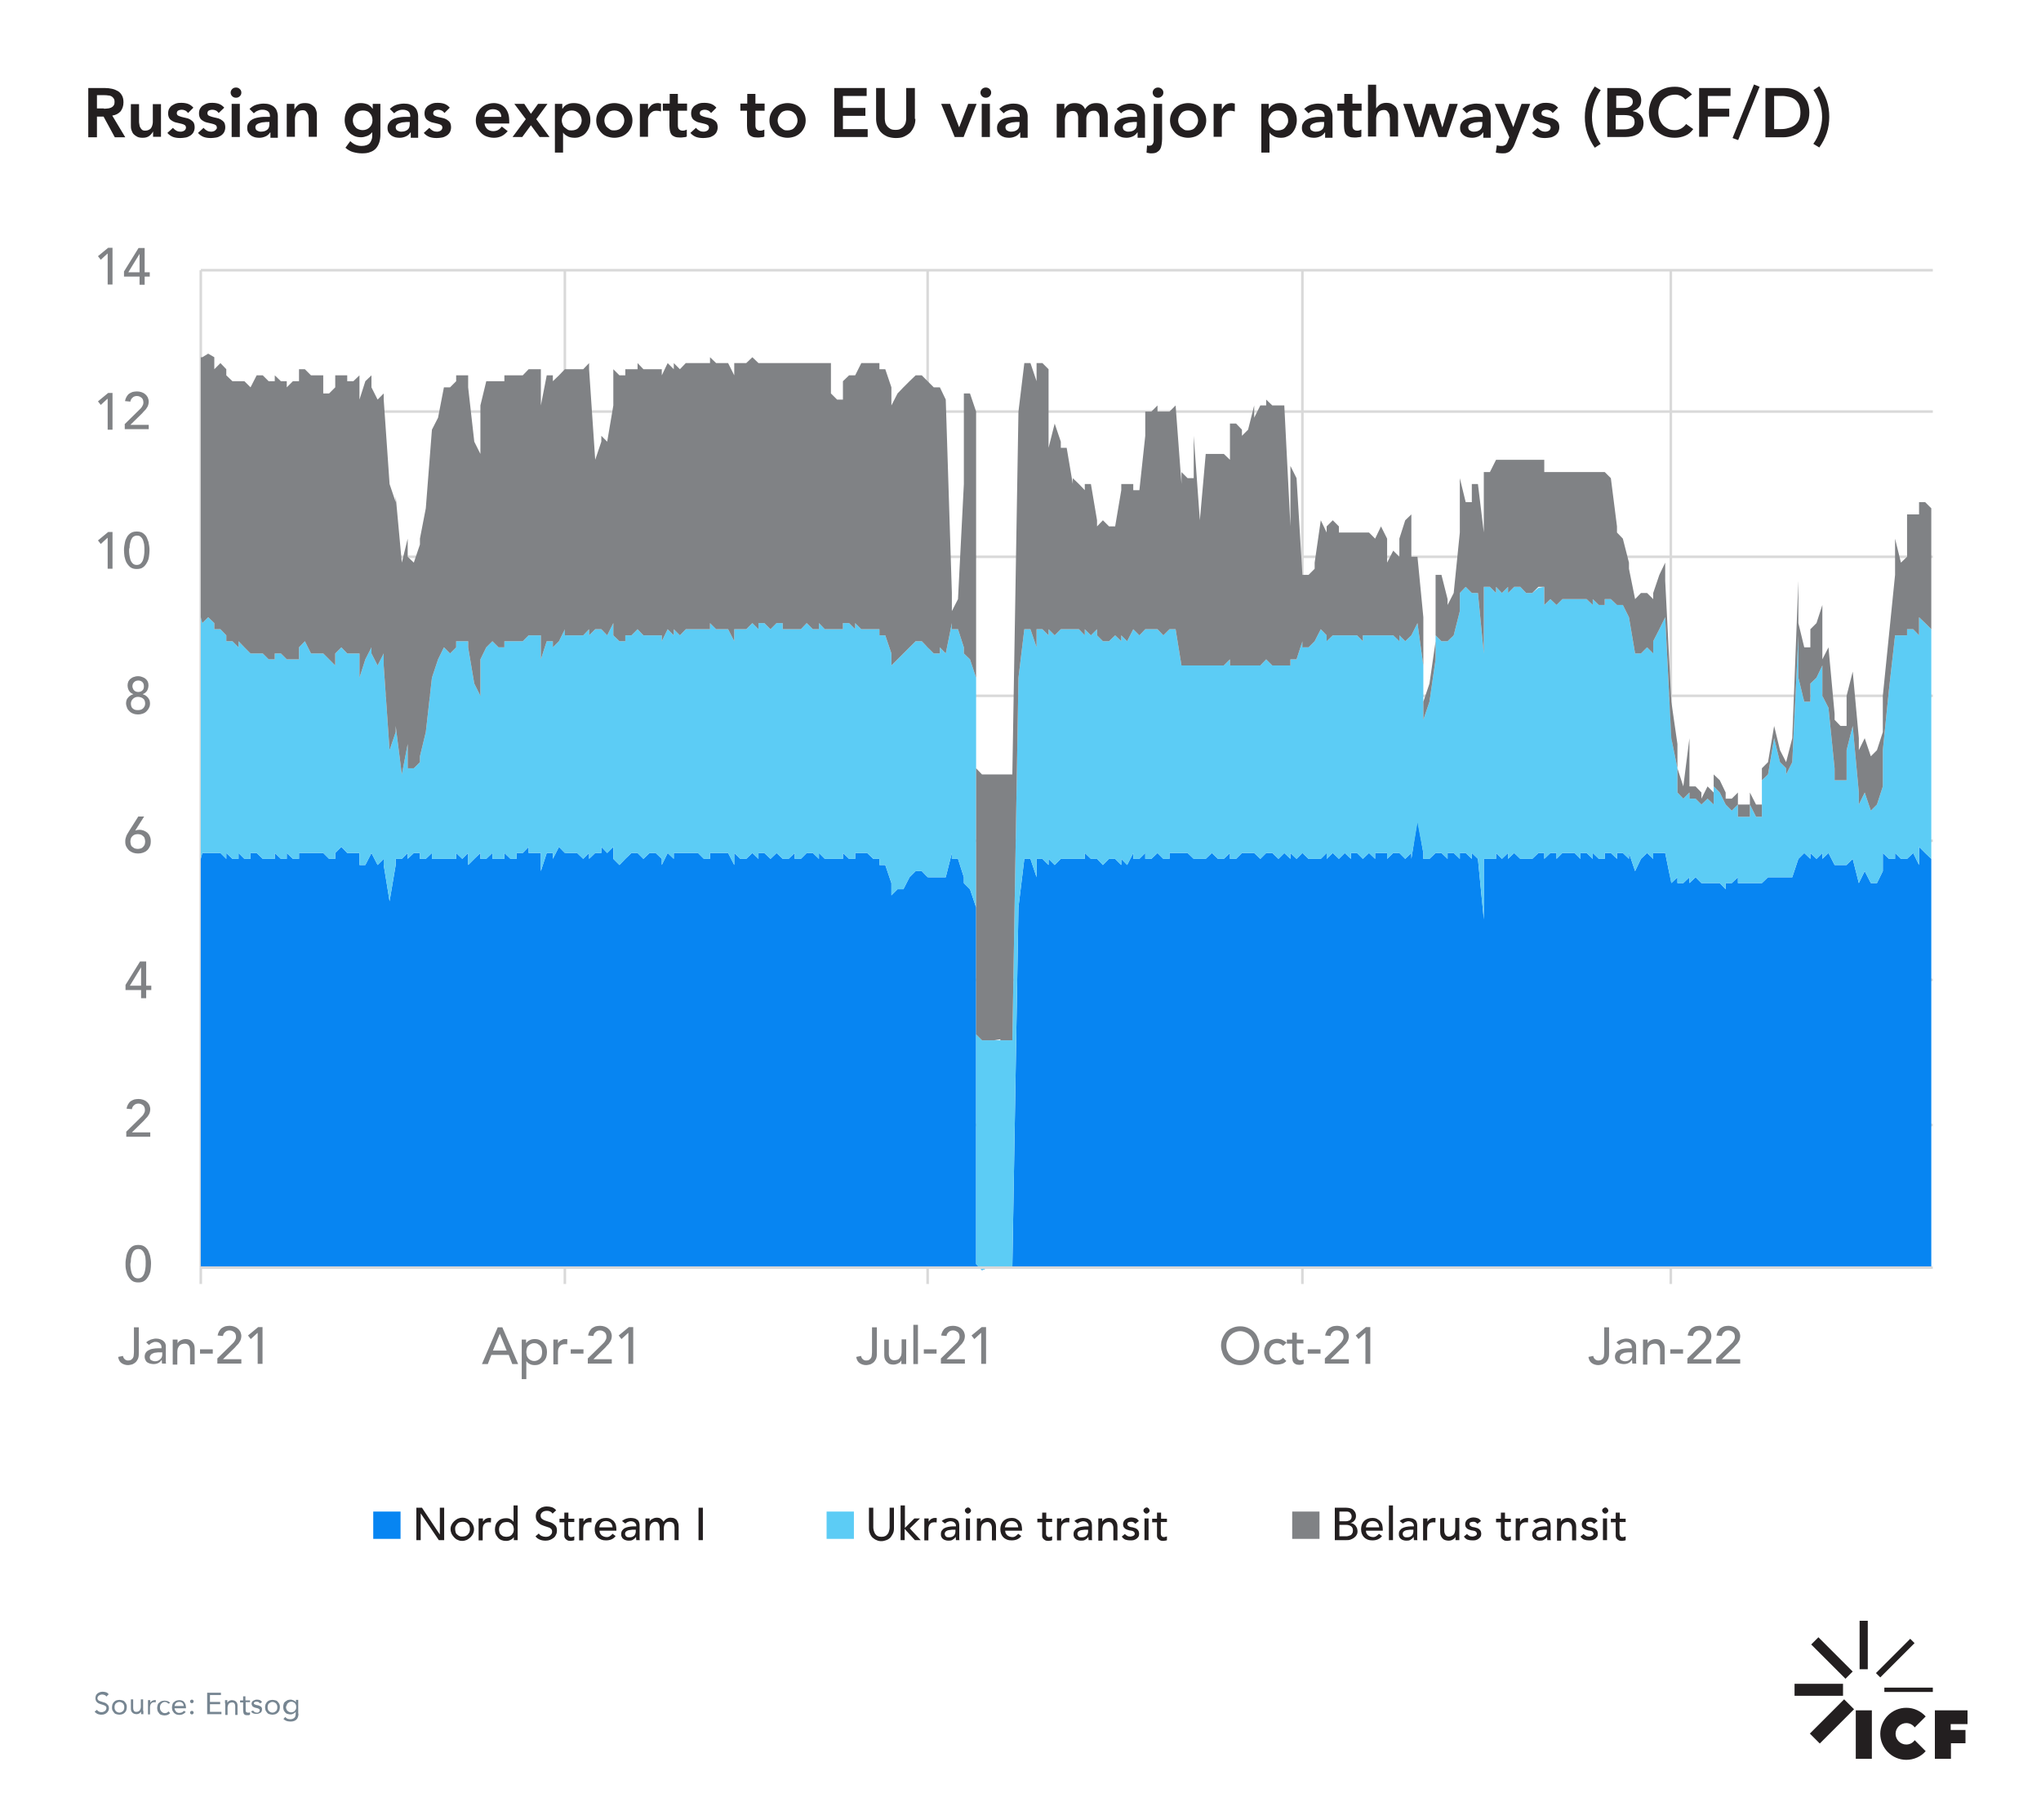 <svg id="Layer_1" xmlns="http://www.w3.org/2000/svg" xmlns:xlink="http://www.w3.org/1999/xlink" viewBox="0 0 800 713.2"><style>.st0,.st1{fill:#231f20}.st1{clip-path:url(#SVGID_00000001639654643360247550000005496339894618451329_)}.st2{fill:none}.st3{fill:#768591}.st4{clip-path:url(#SVGID_00000164488660945206576660000011554919480628423326_);fill:#231f20}.st5,.st6,.st7{clip-path:url(#SVGID_00000124146688100958498000000015095985116760935303_);fill:#231f20}.st6,.st7{clip-path:url(#SVGID_00000169549639917625489650000017949806977157250464_)}.st7{clip-path:url(#SVGID_00000021103010568739727220000007185100233066867617_)}.st10,.st11,.st8,.st9{fill:none;stroke:#babdbf;stroke-width:.75;stroke-miterlimit:10}.st10,.st11,.st9{clip-path:url(#SVGID_00000133528950125448070030000001378541010865196460_);stroke:#ffc729;stroke-width:2;stroke-linecap:round;stroke-linejoin:round}.st10,.st11{clip-path:url(#SVGID_00000140726928764339035820000002418810132057256892_);stroke:#808285}.st11{clip-path:url(#SVGID_00000183221993663772994140000018150561448496436635_);stroke:#0785f2}.st12{fill:#808285}.st13,.st14{stroke-width:2;stroke-linecap:round}.st13{fill:none;stroke-linejoin:round;stroke-miterlimit:10;stroke:#ffc729}.st14{stroke:#808285}.st14,.st15,.st16{fill:none;stroke-linejoin:round;stroke-miterlimit:10}.st15{stroke-width:2;stroke-linecap:round;stroke:#0785f2}.st16{stroke:#d9d9d9}.st17,.st18{clip-path:url(#SVGID_00000065054819048361864410000004363031439444963244_);fill:#5cccf5}.st18{fill:none;stroke:#fff;stroke-linejoin:round;stroke-miterlimit:10}.st19,.st20{clip-path:url(#SVGID_00000086688939892990894050000004230524447700668310_);fill:#808285}.st20{fill:none;stroke:#fff;stroke-linejoin:round;stroke-miterlimit:10}.st21,.st22{clip-path:url(#SVGID_00000166671175132070625540000011246827937569426598_);fill:#0785f2}.st22{fill:none;stroke:#fff;stroke-linejoin:round;stroke-miterlimit:10}.st23{fill:#5cccf5}.st24{fill:none;stroke:#fff;stroke-linejoin:round;stroke-miterlimit:10}.st25{fill:#0785f2}.st26{clip-path:url(#SVGID_00000012444057355513625100000014547554916499518907_);fill:none;stroke:#5cccf5;stroke-width:2;stroke-linecap:round;stroke-linejoin:round;stroke-miterlimit:10}.st27{clip-path:url(#SVGID_00000072272501624796683060000004329189155525853113_);stroke:#031d40}.st27,.st28,.st29,.st30,.st31,.st32{fill:none;stroke-width:2;stroke-linecap:round;stroke-linejoin:round;stroke-miterlimit:10}.st28{clip-path:url(#SVGID_00000162334016333840525100000015465327797173774213_);stroke:#babdbf}.st29,.st30,.st31,.st32{stroke:#5cccf5}.st30,.st31,.st32{stroke:#031d40}.st31,.st32{stroke:#babdbf}.st32{stroke:#30f298}.st33{clip-path:url(#SVGID_00000181050317001759149690000011893265265908674696_);fill:#231f20}.st34{clip-path:url(#SVGID_00000025400478202041815880000011923534682293261751_);fill:#5cccf5}.st35,.st36{clip-path:url(#SVGID_00000054970971862115581900000008739779616951226557_);fill:#0785f2}.st36{clip-path:url(#SVGID_00000165948573914843208830000007406113119206405287_)}.st37{clip-path:url(#SVGID_00000109020200284548192380000016116723017353249930_);fill:#5cccf5}.st38{clip-path:url(#SVGID_00000128460120124040377640000001733593334516944287_);fill:#808285}.st39,.st40,.st41,.st42{clip-path:url(#SVGID_00000014614213443839604500000014456817326197765263_);fill:none;stroke:#031d40;stroke-width:2;stroke-linecap:round;stroke-linejoin:round;stroke-miterlimit:10}.st40,.st41,.st42{clip-path:url(#SVGID_00000128480663450063481990000012065724455182604717_);stroke:#5cccf5}.st41,.st42{clip-path:url(#SVGID_00000171699422994651755580000013385556148524611217_);stroke:#babdbf}.st42{stroke:#a5a5a5}</style><path transform="rotate(-45 718.07 674.695)" class="st0" d="M708.6 671.9h19v5.5h-19z"/><path class="st0" d="M703.4 659.9h19v4.7h-19z"/><path transform="rotate(-45 718.072 649.85)" class="st0" d="M716.1 640.3h4v19h-4z"/><path class="st0" d="M728.9 635.2h3.2v19h-3.2z"/><path transform="rotate(-45 742.918 649.85)" class="st0" d="M733.4 648.6h19v2.4h-19z"/><path class="st0" d="M738.6 661.4h19v1.7h-19zM758.4 670.3v19h6.3v-6.1h5.7V678h-5.8v-2.3h6.6v-5.4zM727.4 670.3h6.3v19h-6.3z"/><defs><path id="SVGID_1_" d="M703.4 634.8h67.8v54.9h-67.8z"/></defs><clipPath id="SVGID_00000174584436107268097500000002984191610015162267_"><use xlink:href="#SVGID_1_" overflow="visible"/></clipPath><path d="M747.2 683.7c-2.3 0-4.2-1.9-4.2-4.2 0-2.3 1.9-4.2 4.2-4.2 1.4 0 2.6.7 3.3 1.7l4.3-4.3c-1.9-2.1-4.6-3.4-7.6-3.4-5.6 0-10.2 4.6-10.2 10.2s4.6 10.2 10.2 10.2c3 0 5.8-1.3 7.6-3.4l-4.3-4.3c-.7 1-1.9 1.7-3.3 1.7" clip-path="url(#SVGID_00000174584436107268097500000002984191610015162267_)" fill="#231f20"/><path class="st2" d="M36.6 662.8h622.9v31H36.6z"/><path class="st3" d="M41.7 664.9c-.2-.3-.4-.5-.7-.6s-.6-.2-.9-.2c-.2 0-.4 0-.7.1-.2.1-.4.1-.6.3-.2.1-.3.3-.4.4-.1.2-.2.4-.2.6 0 .2 0 .4.1.5.1.1.2.3.3.4.1.1.3.2.6.3.2.1.5.2.9.3.3.1.6.2 1 .3.3.1.6.3.8.5.2.2.4.4.6.7.1.3.2.6.2 1s-.1.8-.3 1.1c-.2.3-.4.6-.7.8-.3.2-.6.4-1 .5-.4.1-.7.1-1.1.1-.2 0-.5 0-.7-.1-.2 0-.5-.1-.7-.2-.2-.1-.4-.2-.6-.4-.2-.1-.4-.3-.5-.5l.9-.7c.2.3.4.5.8.7s.7.2 1 .2c.2 0 .4 0 .7-.1l.6-.3c.2-.1.3-.3.4-.5.1-.2.2-.4.2-.6 0-.3 0-.5-.1-.6s-.2-.3-.4-.4c-.2-.1-.4-.2-.7-.3s-.6-.2-1-.3c-.3-.1-.6-.2-.8-.3s-.5-.3-.7-.5-.3-.4-.4-.6c-.1-.3-.2-.6-.2-.9 0-.4.1-.8.2-1.1s.4-.6.6-.8c.3-.2.6-.4.9-.5.3-.1.7-.2 1.1-.2.5 0 .9.1 1.3.2s.8.4 1.1.8l-.9.9zM43.9 669.1c0-.4.1-.8.2-1.2.2-.4.4-.7.6-.9.3-.3.6-.5.9-.6.4-.1.8-.2 1.2-.2.4 0 .8.1 1.2.2.4.1.7.3.9.6.3.3.5.6.6.9.2.4.2.8.2 1.2 0 .4-.1.8-.2 1.2-.2.4-.4.7-.6.9s-.6.5-.9.6c-.4.1-.8.2-1.2.2-.4 0-.8-.1-1.2-.2-.4-.1-.7-.3-.9-.6s-.5-.6-.6-.9c-.2-.4-.2-.8-.2-1.2zm1 0c0 .3 0 .6.1.8s.2.5.4.7c.2.2.4.3.6.4.2.1.5.2.8.2.3 0 .6-.1.8-.2.2-.1.5-.3.6-.4.2-.2.3-.4.4-.7s.1-.5.1-.8 0-.6-.1-.8-.2-.5-.4-.7c-.2-.2-.4-.3-.6-.4-.2-.1-.5-.2-.8-.2-.3 0-.6.1-.8.2-.2.1-.5.3-.6.4-.2.2-.3.4-.4.7s-.1.5-.1.8zM56.2 670.5V671.8h-.9v-.5-.5c-.1.1-.2.3-.3.4s-.3.2-.4.3c-.2.1-.3.2-.5.2-.2.1-.4.1-.6.1-.4 0-.7-.1-1-.2-.3-.1-.5-.3-.7-.5-.2-.2-.3-.4-.4-.7s-.1-.6-.1-.9V666h.9v3.4c0 .5.1.8.3 1.1.2.3.5.4 1 .4.3 0 .6-.1.8-.2.2-.1.4-.3.5-.4.1-.2.2-.4.3-.7.1-.3.1-.6.1-.9V666h.9v4.5zM58 667.6v-.7-.6h.9v1c.1-.1.2-.3.3-.4s.3-.2.4-.3c.2-.1.3-.2.5-.2.2-.1.4-.1.6-.1h.4l-.1.9c-.2 0-.3-.1-.5-.1-.6 0-1 .2-1.3.6s-.4.9-.4 1.5v2.7H58v-4.3zM66 667.7c-.2-.2-.4-.4-.6-.5-.2-.1-.5-.2-.8-.2-.3 0-.6.1-.8.2-.2.1-.4.3-.6.5-.2.2-.3.4-.4.7-.1.3-.1.5-.1.8s0 .6.1.8.2.5.4.7.4.3.6.5c.2.1.5.2.8.2.6 0 1.1-.2 1.4-.7l.7.7c-.3.3-.6.5-1 .7-.4.1-.8.2-1.2.2-.4 0-.8-.1-1.2-.2-.4-.1-.7-.3-.9-.6-.3-.3-.4-.6-.6-.9-.1-.4-.2-.8-.2-1.2 0-.4.1-.8.2-1.2.1-.4.3-.7.6-.9s.6-.5.9-.6c.4-.1.7-.2 1.2-.2.4 0 .8.1 1.2.2.4.1.7.4 1 .7l-.7.3zM72.8 670.9c-.3.4-.7.7-1.1.9s-.9.3-1.4.3c-.4 0-.8-.1-1.2-.2-.4-.2-.6-.4-.9-.6l-.6-.9c-.1-.4-.2-.7-.2-1.2 0-.4.1-.8.2-1.2.1-.4.3-.7.6-.9.3-.3.6-.5.9-.6.4-.1.7-.2 1.2-.2.4 0 .8.1 1.1.2.3.1.6.3.8.6.2.3.4.6.5.9.1.4.2.8.2 1.2v.3h-4.5c0 .2.1.5.2.7.1.2.2.4.4.6s.3.3.6.4c.2.1.5.1.7.1.4 0 .8-.1 1-.2.3-.1.5-.4.8-.6l.7.4zm-.8-2.3c0-.5-.2-.9-.5-1.2s-.7-.4-1.2-.4-.9.1-1.3.4c-.3.3-.5.7-.6 1.2H72zM75.2 666.1c.2 0 .4.1.5.2.1.1.2.3.2.5s-.1.4-.2.5c-.1.1-.3.2-.5.2s-.3-.1-.5-.2c-.1-.1-.2-.3-.2-.5s.1-.4.2-.5c.2-.1.3-.2.5-.2zm0 4.4c.2 0 .4.1.5.2.1.1.2.3.2.5s-.1.4-.2.5c-.1.1-.3.2-.5.2s-.3-.1-.5-.2c-.1-.1-.2-.3-.2-.5s.1-.4.2-.5c.2-.1.3-.2.5-.2zM81.3 663.4h5.3v.9h-4.3v2.7h4v.9h-4v3h4.5v.9h-5.6v-8.4zM88.2 667.6v-.7-.6h.9v1c.1-.1.2-.3.3-.4s.3-.2.4-.3c.2-.1.3-.2.5-.2.2-.1.4-.1.6-.1.4 0 .7.1 1 .2.3.1.5.3.7.5.2.2.3.4.4.7.1.3.1.6.1.9v3.5h-.9v-3.4c0-.5-.1-.8-.3-1.1-.2-.3-.5-.4-1-.4-.3 0-.6.1-.8.2-.2.1-.4.3-.5.4-.1.2-.2.4-.3.7-.1.3-.1.6-.1.9v2.7h-.9v-4.5zM98 667.1h-1.7v3.3c0 .2 0 .3.1.4.1.1.1.2.3.3.1.1.3.1.5.1h.4c.1 0 .3-.1.4-.1v.9c-.2.1-.3.1-.5.2h-.6c-.3 0-.6 0-.8-.1-.2-.1-.4-.2-.5-.4-.1-.2-.2-.4-.2-.6 0-.2-.1-.5-.1-.8v-3.1h-1.2v-.8h1.2v-1.6h.9v1.6H98v.7zM99.2 670.4l.6.6c.2.1.5.2.8.2h.4c.1 0 .3-.1.4-.2l.3-.3c.1-.1.1-.2.1-.4s0-.3-.1-.4c-.1-.1-.2-.2-.3-.2-.1-.1-.2-.1-.4-.2-.1 0-.3-.1-.4-.1-.3-.1-.5-.1-.8-.2l-.6-.3c-.2-.1-.3-.3-.4-.5-.1-.2-.2-.4-.2-.7 0-.3.1-.5.2-.7.1-.2.3-.4.5-.5s.4-.2.7-.3c.2-.1.5-.1.8-.1.4 0 .8.1 1.1.2.3.2.6.4.8.8l-.8.5c-.1-.2-.3-.4-.5-.5s-.4-.2-.7-.2h-.4c-.1 0-.2.1-.4.1-.1.1-.2.1-.3.2-.1.1-.1.2-.1.3 0 .1 0 .2.1.3s.2.2.3.2.3.1.5.2c.2 0 .3.1.5.1s.5.1.7.2l.6.3c.2.1.3.3.4.5.1.2.1.4.1.7 0 .3-.1.6-.2.8-.1.2-.3.4-.5.5s-.5.2-.7.3c-.3.1-.5.1-.8.1-.5 0-.9-.1-1.2-.2-.3-.1-.7-.4-.9-.8l.8-.3zM103.9 669.1c0-.4.1-.8.2-1.2.2-.4.4-.7.6-.9.3-.3.6-.5.9-.6.4-.1.8-.2 1.2-.2.4 0 .8.1 1.2.2.4.1.7.3.9.6.3.3.5.6.6.9.2.4.2.8.2 1.2 0 .4-.1.8-.2 1.2-.2.4-.4.7-.6.9s-.6.5-.9.6c-.4.1-.8.2-1.2.2-.4 0-.8-.1-1.2-.2-.4-.1-.7-.3-.9-.6s-.5-.6-.6-.9c-.1-.4-.2-.8-.2-1.2zm1 0c0 .3 0 .6.1.8s.2.5.4.7c.2.2.4.3.6.4.2.1.5.2.8.2.3 0 .6-.1.8-.2.2-.1.5-.3.6-.4.2-.2.3-.4.4-.7s.1-.5.1-.8 0-.6-.1-.8-.2-.5-.4-.7c-.2-.2-.4-.3-.6-.4-.2-.1-.5-.2-.8-.2-.3 0-.6.1-.8.2-.2.1-.5.3-.6.4-.2.2-.3.4-.4.7s-.1.5-.1.8zM117 671.6c0 1-.3 1.8-.8 2.3-.5.5-1.3.8-2.3.8-.6 0-1-.1-1.5-.2-.4-.2-.9-.4-1.3-.8l.7-.8c.3.3.6.6.9.7s.7.2 1.1.2c.4 0 .8-.1 1-.2.3-.1.5-.3.7-.5s.3-.5.3-.7c.1-.3.1-.6.1-.9v-.7c-.2.4-.5.6-.9.8-.4.2-.7.3-1.1.3-.4 0-.8-.1-1.2-.2-.4-.1-.7-.3-.9-.6-.3-.3-.5-.6-.6-.9-.1-.4-.2-.7-.2-1.2s.1-.9.2-1.2c.1-.4.3-.7.6-.9l.9-.6c.4-.1.8-.2 1.2-.2.2 0 .4 0 .6.1s.4.1.6.2c.2.1.3.2.5.3.1.1.3.3.4.5v-1h.9v5.4zm-4.9-2.5c0 .3.1.6.2.8.1.2.2.5.4.6.2.2.4.3.6.4.2.1.5.2.8.2.3 0 .6-.1.9-.2s.5-.3.6-.5c.2-.2.3-.4.4-.6s.1-.5.1-.8c0-.3 0-.6-.1-.8s-.2-.5-.4-.7c-.2-.2-.4-.3-.6-.4-.2-.1-.5-.2-.8-.2s-.6.1-.8.2c-.2.1-.5.3-.6.4-.2.2-.3.4-.4.7s-.3.6-.3.9z"/><path class="st2" d="M32.5 33.2h725.1v20.5H32.5z"/><path class="st0" d="M34.6 34.5h6.6c.9 0 1.8.1 2.7.3.9.2 1.6.5 2.3.9s1.2 1 1.6 1.7c.4.7.6 1.6.6 2.7 0 1.4-.4 2.5-1.1 3.5-.8.9-1.9 1.5-3.3 1.7l5.1 8.5H45l-4.4-8.1H38v8.1h-3.4V34.5zm6.1 8.1c.5 0 1 0 1.5-.1.5 0 .9-.2 1.3-.3.4-.2.7-.4 1-.8s.4-.8.4-1.5c0-.6-.1-1-.4-1.4-.2-.3-.5-.6-.9-.8-.4-.2-.8-.3-1.3-.3-.5-.1-.9-.1-1.3-.1h-3v5.2h2.7zM63.1 53.6H60v-2.1c-.3.6-.8 1.2-1.4 1.7-.6.5-1.5.8-2.6.8-.9 0-1.6-.1-2.2-.4-.6-.3-1.1-.7-1.5-1.1-.4-.5-.6-1-.8-1.6s-.2-1.3-.2-1.9v-8.2h3.2v6.6c0 .4 0 .8.1 1.2s.1.9.3 1.2c.2.4.4.7.7 1 .3.3.8.4 1.3.4s1-.1 1.4-.3c.4-.2.7-.4.9-.7s.4-.7.5-1.1c.1-.4.2-.8.2-1.2v-7.1h3.2v12.8zM73.7 44.3c-.6-.9-1.5-1.3-2.5-1.3-.4 0-.9.1-1.3.3-.4.2-.6.6-.6 1.1 0 .4.2.7.5.9.3.2.8.3 1.3.5.5.1 1.1.3 1.7.4.6.1 1.2.3 1.7.6s1 .7 1.3 1.1.5 1.2.5 2-.2 1.4-.5 2c-.3.5-.8 1-1.3 1.3-.5.3-1.1.6-1.8.7-.7.1-1.3.2-2 .2-1 0-1.9-.1-2.8-.4-.8-.3-1.6-.8-2.3-1.6l2.2-2c.4.5.9.9 1.3 1.1.5.3 1.1.4 1.7.4.2 0 .5 0 .7-.1s.5-.1.7-.3c.2-.1.4-.3.5-.5.1-.2.2-.4.2-.7 0-.4-.2-.8-.5-1-.3-.2-.8-.4-1.3-.5-.5-.1-1.1-.3-1.7-.4-.6-.1-1.2-.3-1.7-.6s-1-.6-1.3-1.1-.5-1.1-.5-1.9c0-.7.1-1.3.4-1.9.3-.5.7-1 1.2-1.3.5-.3 1-.6 1.7-.8s1.3-.2 1.9-.2c.9 0 1.7.1 2.6.4.8.3 1.5.8 2.1 1.5l-2.1 2.1zM85.7 44.3c-.6-.9-1.5-1.3-2.5-1.3-.4 0-.9.1-1.3.3-.4.2-.6.6-.6 1.1 0 .4.2.7.5.9.3.2.8.3 1.3.5.5.1 1.1.3 1.7.4.6.1 1.2.3 1.7.6s1 .7 1.3 1.1.5 1.2.5 2-.2 1.4-.5 2c-.3.5-.8 1-1.3 1.3-.5.3-1.1.6-1.8.7-.7.1-1.3.2-2 .2-1 0-1.9-.1-2.8-.4-.8-.3-1.6-.8-2.3-1.6l2.2-2c.4.5.9.9 1.3 1.1.5.3 1.1.4 1.7.4.2 0 .5 0 .7-.1s.5-.1.7-.3c.2-.1.4-.3.5-.5.3-.2.3-.4.3-.7 0-.4-.2-.8-.5-1-.3-.2-.8-.4-1.3-.5-.5-.1-1.1-.3-1.7-.4-.6-.1-1.2-.3-1.7-.6s-1-.6-1.3-1.1-.5-1.1-.5-1.9c0-.7.1-1.3.4-1.9.3-.5.7-1 1.2-1.3.5-.3 1-.6 1.7-.8s1.3-.2 1.9-.2c.9 0 1.7.1 2.6.4.8.3 1.5.8 2.1 1.5l-2.2 2.1zM90.4 36.3c0-.5.2-1 .6-1.4.4-.4.9-.6 1.5-.6s1.1.2 1.5.6c.4.4.6.8.6 1.4s-.2 1-.6 1.4c-.4.4-.9.6-1.5.6s-1.1-.2-1.5-.6c-.4-.4-.6-.9-.6-1.4zm.4 4.4H94v13h-3.2v-13zM105.9 51.9c-.5.7-1.1 1.3-1.9 1.6-.7.3-1.5.5-2.4.5-.6 0-1.2-.1-1.7-.2-.6-.2-1.1-.4-1.5-.7-.4-.3-.8-.7-1.1-1.2-.3-.5-.4-1.1-.4-1.7 0-.7.1-1.3.4-1.8s.6-.9 1-1.2c.4-.3.9-.6 1.5-.8.6-.2 1.1-.3 1.7-.4.6-.1 1.2-.2 1.8-.2h2.5v-.4c0-.8-.3-1.4-.8-1.8-.6-.4-1.3-.6-2.1-.6-.7 0-1.3.1-1.9.4-.6.2-1.1.6-1.5 1l-1.7-1.7c.7-.7 1.6-1.3 2.5-1.6 1-.3 2-.5 3-.5.9 0 1.7.1 2.3.3.6.2 1.2.5 1.6.8.4.3.7.7 1 1.1.2.4.4.9.5 1.3s.2.9.2 1.3V54H106v-2.1zm-.2-4.1h-.7c-.5 0-1 0-1.5.1-.6 0-1.1.1-1.6.3-.5.1-.9.3-1.3.6-.3.3-.5.6-.5 1.1 0 .3.1.6.2.8.1.2.3.4.5.5.2.1.5.2.7.3.3.1.5.1.8.1 1.1 0 1.9-.3 2.5-.8s.8-1.3.8-2.2v-.8zM112.3 40.7h3.1v2.1h.1c.3-.6.8-1.2 1.4-1.7s1.5-.7 2.6-.7c.9 0 1.6.1 2.2.4.6.3 1.1.7 1.5 1.1s.6 1 .8 1.6c.2.6.2 1.3.2 1.9v8.2H121V47c0-.4 0-.8-.1-1.2 0-.4-.1-.9-.3-1.2-.2-.4-.4-.7-.7-1-.3-.3-.8-.4-1.3-.4s-1 .1-1.4.3c-.4.2-.7.4-.9.7-.2.3-.4.7-.5 1.1-.1.4-.2.8-.2 1.2v7.1h-3.2V40.7zM149.1 40.7v11.8c0 1.2-.1 2.2-.4 3.2-.3.9-.7 1.7-1.3 2.4-.6.7-1.4 1.2-2.3 1.5-.9.4-2 .5-3.3.5-1.2 0-2.3-.2-3.4-.5s-2.1-.9-3-1.7l1.9-2.6c.6.6 1.3 1.1 2 1.4.7.3 1.5.5 2.4.5.8 0 1.4-.1 2-.3.5-.2 1-.5 1.3-.9.3-.4.5-.8.7-1.4s.2-1.1.2-1.8v-.9h-.1c-.5.6-1.1 1.1-1.9 1.4-.8.3-1.6.5-2.4.5-1 0-1.9-.2-2.6-.5-.8-.4-1.5-.8-2-1.4-.6-.6-1-1.3-1.3-2.1-.3-.8-.5-1.7-.5-2.6 0-1 .1-1.8.4-2.7s.7-1.5 1.3-2.2c.6-.6 1.2-1.1 2-1.4.8-.4 1.7-.5 2.7-.5.9 0 1.8.2 2.6.5.8.4 1.4.9 1.9 1.7h.1v-1.9h3zm-6.9 2.6c-.6 0-1.1.1-1.6.3-.5.2-.9.5-1.2.8s-.6.7-.8 1.2c-.2.5-.3 1-.3 1.6 0 .5.1 1 .3 1.5.2.5.5.8.8 1.2s.7.6 1.2.8 1 .3 1.5.3c.6 0 1.1-.1 1.6-.3.5-.2.9-.5 1.2-.8.3-.3.6-.7.8-1.2.2-.5.3-1 .3-1.5 0-1.1-.3-2.1-1-2.8-.6-.8-1.6-1.1-2.8-1.1zM160.9 51.9c-.5.7-1.1 1.3-1.9 1.6-.7.3-1.5.5-2.4.5-.6 0-1.2-.1-1.7-.2-.6-.2-1.1-.4-1.5-.7-.4-.3-.8-.7-1.1-1.2-.3-.5-.4-1.1-.4-1.7 0-.7.1-1.3.4-1.8s.6-.9 1-1.2c.4-.3.9-.6 1.5-.8.6-.2 1.1-.3 1.7-.4.6-.1 1.2-.2 1.8-.2h2.5v-.4c0-.8-.3-1.4-.8-1.8-.6-.4-1.3-.6-2.1-.6-.7 0-1.3.1-1.9.4-.6.2-1.1.6-1.5 1l-1.7-1.7c.7-.7 1.6-1.3 2.5-1.6 1-.3 2-.5 3-.5.9 0 1.7.1 2.3.3.6.2 1.2.5 1.6.8.4.3.7.7 1 1.1.2.4.4.9.5 1.3s.2.9.2 1.3V54H161v-2.1zm-.2-4.1h-.7c-.5 0-1 0-1.5.1-.6 0-1.1.1-1.6.3-.5.1-.9.3-1.3.6-.3.3-.5.6-.5 1.1 0 .3.1.6.2.8.1.2.3.4.5.5.2.1.5.2.7.3.3.1.5.1.8.1 1.1 0 1.9-.3 2.5-.8s.8-1.3.8-2.2v-.8zM174.2 44.3c-.6-.9-1.5-1.3-2.5-1.3-.4 0-.9.1-1.3.3-.4.2-.6.6-.6 1.1 0 .4.2.7.5.9.3.2.8.3 1.3.5.5.1 1.1.3 1.7.4.6.1 1.2.3 1.7.6s1 .7 1.3 1.1.5 1.2.5 2-.2 1.4-.5 2c-.3.5-.8 1-1.3 1.3-.5.3-1.1.6-1.8.7-.7.1-1.3.2-2 .2-1 0-1.9-.1-2.8-.4-.8-.3-1.6-.8-2.3-1.6l2.2-2c.4.5.9.9 1.3 1.1.5.3 1.1.4 1.7.4.2 0 .5 0 .7-.1s.5-.1.7-.3c.2-.1.4-.3.5-.5.1-.2.2-.4.2-.7 0-.4-.2-.8-.5-1-.3-.2-.8-.4-1.3-.5-.5-.1-1.1-.3-1.7-.4-.6-.1-1.2-.3-1.7-.6s-1-.6-1.3-1.1-.5-1.1-.5-1.9c0-.7.1-1.3.4-1.9.3-.5.7-1 1.2-1.3.5-.3 1-.6 1.7-.8s1.3-.2 1.9-.2c.9 0 1.7.1 2.6.4.8.3 1.5.8 2.1 1.5l-2.1 2.1zM189.9 48.3c.1 1 .5 1.7 1.1 2.3.6.5 1.4.8 2.3.8.8 0 1.5-.2 2-.5s1-.8 1.4-1.3l2.3 1.8c-.8.9-1.6 1.6-2.5 2s-1.9.6-2.9.6-1.9-.2-2.8-.5c-.9-.3-1.6-.8-2.2-1.4-.6-.6-1.1-1.3-1.5-2.1s-.6-1.8-.6-2.8.2-2 .6-2.8.9-1.6 1.5-2.1c.6-.6 1.4-1.1 2.2-1.4.9-.3 1.8-.5 2.8-.5.9 0 1.7.2 2.5.5.7.3 1.4.8 1.9 1.4.5.6.9 1.3 1.2 2.2.3.9.4 1.9.4 3v.9h-9.7zm6.6-2.4c0-1-.3-1.7-.9-2.3-.6-.5-1.4-.8-2.4-.8s-1.7.3-2.3.8c-.6.6-.9 1.3-1 2.2h6.6zM206.1 46.7l-4.5-6h3.9l2.6 3.9 2.8-3.9h3.7l-4.4 6 5.2 7h-3.9l-3.4-4.6-3.4 4.6h-3.8l5.2-7zM217.3 40.7h3.1v1.9h.1c.5-.8 1.1-1.4 1.9-1.7.8-.4 1.6-.5 2.6-.5s1.9.2 2.7.5c.8.4 1.5.8 2 1.4.6.6 1 1.3 1.3 2.2s.4 1.7.4 2.7-.2 1.8-.5 2.7c-.3.8-.7 1.5-1.3 2.2-.5.6-1.2 1.1-2 1.4-.8.4-1.6.5-2.5.5-.6 0-1.2-.1-1.6-.2-.5-.1-.9-.3-1.2-.5-.4-.2-.7-.4-.9-.6-.3-.2-.5-.4-.6-.7h-.1v7.8h-3.2V40.7zm10.7 6.5c0-.5-.1-1-.3-1.5-.2-.5-.4-.9-.8-1.2-.3-.4-.7-.6-1.2-.9-.5-.2-1-.3-1.6-.3-.6 0-1.1.1-1.6.3s-.9.5-1.2.9c-.3.4-.6.8-.8 1.2-.2.5-.3 1-.3 1.5s.1 1 .3 1.5c.2.5.4.9.8 1.2s.7.6 1.2.9 1 .3 1.6.3c.6 0 1.1-.1 1.6-.3.5-.2.9-.5 1.2-.9s.6-.8.8-1.2c.2-.6.3-1 .3-1.5zM233.7 47.2c0-1 .2-2 .6-2.8s.9-1.6 1.5-2.1c.6-.6 1.4-1.1 2.2-1.4.9-.3 1.8-.5 2.8-.5 1 0 1.9.2 2.8.5.9.3 1.6.8 2.2 1.4.6.6 1.1 1.3 1.5 2.1s.6 1.8.6 2.8-.2 2-.6 2.8-.9 1.6-1.5 2.1c-.6.6-1.4 1.1-2.2 1.4-.9.3-1.8.5-2.8.5-1 0-1.9-.2-2.8-.5-.9-.3-1.6-.8-2.2-1.4-.6-.6-1.1-1.3-1.5-2.1s-.6-1.8-.6-2.8zm3.2 0c0 .5.1 1 .3 1.5.2.5.4.9.8 1.2s.7.6 1.2.9 1 .3 1.6.3c.6 0 1.1-.1 1.6-.3.5-.2.9-.5 1.2-.9s.6-.8.8-1.2c.2-.5.3-1 .3-1.5s-.1-1-.3-1.5c-.2-.5-.4-.9-.8-1.2-.3-.4-.7-.6-1.2-.9-.5-.2-1-.3-1.6-.3-.6 0-1.1.1-1.6.3s-.9.5-1.2.9c-.3.4-.6.8-.8 1.2-.2.5-.3 1-.3 1.5zM250.8 40.7h3.2v2.1h.1c.4-.8.9-1.3 1.5-1.8.7-.4 1.4-.6 2.3-.6.2 0 .4 0 .6.1.2 0 .4.1.6.1v3.1c-.3-.1-.5-.1-.8-.2-.3 0-.5-.1-.8-.1-.8 0-1.4.1-1.8.4-.5.3-.8.6-1.1 1-.2.4-.4.7-.5 1.1-.1.4-.1.6-.1.8v6.9h-3.2V40.7zM259.8 43.4v-2.8h2.7v-3.8h3.2v3.8h3.6v2.8h-3.6v5.7c0 .6.1 1.2.4 1.5s.7.6 1.4.6c.3 0 .6 0 .9-.1.3-.1.6-.2.8-.3v2.7c-.3.2-.8.3-1.3.3-.5.1-.9.1-1.3.1-.9 0-1.6-.1-2.1-.3s-1-.5-1.3-.9c-.3-.4-.5-.9-.6-1.4-.1-.6-.2-1.2-.2-2v-5.9h-2.6zM278.7 44.3c-.6-.9-1.5-1.3-2.5-1.3-.4 0-.9.1-1.3.3-.4.2-.6.6-.6 1.1 0 .4.2.7.5.9.3.2.8.3 1.3.5.5.1 1.1.3 1.7.4.6.1 1.2.3 1.7.6s1 .7 1.3 1.1.5 1.2.5 2-.2 1.4-.5 2c-.3.5-.8 1-1.3 1.3-.5.3-1.1.6-1.8.7-.7.1-1.3.2-2 .2-1 0-1.9-.1-2.8-.4-.8-.3-1.6-.8-2.3-1.6l2.2-2c.4.5.9.9 1.3 1.1.5.3 1.1.4 1.7.4.2 0 .5 0 .7-.1s.5-.1.7-.3c.2-.1.4-.3.5-.5.1-.2.2-.4.2-.7 0-.4-.2-.8-.5-1-.3-.2-.8-.4-1.3-.5-.5-.1-1.1-.3-1.7-.4-.6-.1-1.2-.3-1.7-.6s-1-.6-1.3-1.1-.5-1.1-.5-1.9c0-.7.1-1.3.4-1.9.3-.5.7-1 1.2-1.3.5-.3 1-.6 1.7-.8s1.3-.2 1.9-.2c.9 0 1.7.1 2.6.4.8.3 1.5.8 2.1 1.5l-2.1 2.1zM290.2 43.4v-2.8h2.7v-3.8h3.2v3.8h3.6v2.8h-3.6v5.7c0 .6.1 1.2.4 1.5s.7.6 1.4.6c.3 0 .6 0 .9-.1.3-.1.6-.2.8-.3v2.7c-.3.2-.8.3-1.3.3-.5.1-.9.1-1.3.1-.9 0-1.6-.1-2.1-.3s-1-.5-1.3-.9c-.3-.4-.5-.9-.6-1.4-.1-.6-.2-1.2-.2-2v-5.9h-2.6zM301.6 47.2c0-1 .2-2 .6-2.8s.9-1.6 1.5-2.1c.6-.6 1.4-1.1 2.2-1.4.9-.3 1.8-.5 2.8-.5 1 0 1.9.2 2.8.5.9.3 1.6.8 2.2 1.4.6.6 1.1 1.3 1.5 2.1s.6 1.8.6 2.8-.2 2-.6 2.8-.9 1.6-1.5 2.1c-.6.6-1.4 1.1-2.2 1.4-.9.3-1.8.5-2.8.5-1 0-1.9-.2-2.8-.5-.9-.3-1.6-.8-2.2-1.4-.6-.6-1.1-1.3-1.5-2.1s-.6-1.8-.6-2.8zm3.2 0c0 .5.1 1 .3 1.5.2.5.4.9.8 1.2s.7.6 1.2.9 1 .3 1.6.3c.6 0 1.1-.1 1.6-.3.5-.2.9-.5 1.2-.9s.6-.8.8-1.2c.2-.5.3-1 .3-1.5s-.1-1-.3-1.5c-.2-.5-.4-.9-.8-1.2-.3-.4-.7-.6-1.2-.9-.5-.2-1-.3-1.6-.3-.6 0-1.1.1-1.6.3s-.9.5-1.2.9c-.3.4-.6.8-.8 1.2-.2.5-.3 1-.3 1.5zM327 34.5h12.7v3.1h-9.3v4.7h8.8v3.1h-8.8v5.2h9.7v3.1H327V34.5zM358.8 46.6c0 1.2-.2 2.2-.6 3.1-.4.9-.9 1.7-1.6 2.4-.7.6-1.5 1.1-2.4 1.5s-2 .5-3.1.5-2.1-.2-3.1-.5c-.9-.4-1.8-.9-2.4-1.5-.7-.6-1.2-1.4-1.6-2.4-.4-.9-.6-2-.6-3.1V34.5h3.4v12c0 .5.1 1 .2 1.5s.4 1 .7 1.4c.3.4.8.8 1.3 1.1.5.3 1.2.4 2 .4s1.5-.1 2-.4c.5-.3 1-.6 1.3-1.1.3-.4.6-.9.7-1.4.1-.5.2-1 .2-1.5v-12h3.4v12.1zM368.9 40.7h3.5l3.5 9.1h.1l3.5-9.1h3.3l-5.1 13h-3.5l-5.3-13zM384.3 36.3c0-.5.2-1 .6-1.4.4-.4.9-.6 1.5-.6s1.1.2 1.5.6c.4.4.6.8.6 1.4s-.2 1-.6 1.4c-.4.4-.9.6-1.5.6s-1.1-.2-1.5-.6c-.4-.4-.6-.9-.6-1.4zm.5 4.4h3.2v13h-3.2v-13zM399.8 51.9c-.5.7-1.1 1.3-1.9 1.6-.7.3-1.5.5-2.4.5-.6 0-1.2-.1-1.7-.2-.6-.2-1.1-.4-1.5-.7-.4-.3-.8-.7-1.1-1.2-.3-.5-.4-1.1-.4-1.7 0-.7.1-1.3.4-1.8s.6-.9 1-1.2c.4-.3.9-.6 1.5-.8.6-.2 1.1-.3 1.7-.4.6-.1 1.2-.2 1.8-.2h2.5v-.4c0-.8-.3-1.4-.8-1.8-.6-.4-1.3-.6-2.1-.6-.7 0-1.3.1-1.9.4-.6.2-1.1.6-1.5 1l-1.7-1.7c.7-.7 1.6-1.3 2.5-1.6 1-.3 2-.5 3-.5.9 0 1.7.1 2.3.3.6.2 1.2.5 1.6.8.4.3.7.7 1 1.1.2.4.4.9.5 1.3s.2.9.2 1.3V54h-2.9v-2.1zm-.2-4.1h-.6c-.5 0-1 0-1.5.1-.6 0-1.1.1-1.6.3-.5.1-.9.3-1.3.6-.3.3-.5.6-.5 1.1 0 .3.1.6.2.8.1.2.3.4.5.5.2.1.5.2.7.3.3.1.5.1.8.1 1.1 0 1.9-.3 2.5-.8s.8-1.3.8-2.2v-.8zM414.1 40.7h3.1v2h.1c.3-.6.8-1.2 1.4-1.6.6-.5 1.5-.7 2.6-.7 2 0 3.4.8 4 2.4.5-.8 1.1-1.4 1.8-1.8.7-.4 1.5-.6 2.5-.6.9 0 1.6.1 2.2.4.6.3 1.1.7 1.4 1.2.4.5.6 1.1.8 1.8s.2 1.4.2 2.2v7.7H431v-7.3c0-.4 0-.8-.1-1.1-.1-.4-.2-.7-.4-1-.2-.3-.4-.5-.7-.7-.3-.2-.7-.2-1.2-.2s-.9.1-1.3.3c-.4.2-.6.4-.9.8-.2.3-.4.7-.5 1.1-.1.4-.1.8-.1 1.2v7h-3.2v-7.7c0-.8-.2-1.5-.5-1.9-.3-.5-.9-.7-1.7-.7-.5 0-1 .1-1.4.3-.4.2-.7.4-.9.7-.2.3-.4.7-.5 1.1-.1.4-.2.8-.2 1.2v7.1h-3.2V40.7zM445.8 51.9c-.5.7-1.1 1.3-1.9 1.6-.7.3-1.5.5-2.4.5-.6 0-1.2-.1-1.7-.2-.6-.2-1.1-.4-1.5-.7-.4-.3-.8-.7-1.1-1.2-.3-.5-.4-1.1-.4-1.7 0-.7.1-1.3.4-1.8s.6-.9 1-1.2c.4-.3.9-.6 1.5-.8.6-.2 1.1-.3 1.7-.4.6-.1 1.2-.2 1.8-.2h2.5v-.4c0-.8-.3-1.4-.8-1.8-.6-.4-1.3-.6-2.1-.6-.7 0-1.3.1-1.9.4-.6.2-1.1.6-1.5 1l-1.7-1.7c.7-.7 1.6-1.3 2.5-1.6 1-.3 2-.5 3-.5.9 0 1.7.1 2.3.3.6.2 1.2.5 1.6.8.4.3.7.7 1 1.1.2.4.4.9.5 1.3s.2.9.2 1.3V54h-2.9v-2.1zm-.2-4.1h-.6c-.5 0-1 0-1.5.1-.6 0-1.1.1-1.6.3-.5.1-.9.3-1.3.6-.3.3-.5.6-.5 1.1 0 .3.1.6.2.8.1.2.3.4.5.5.2.1.5.2.7.3.3.1.5.1.8.1 1.1 0 1.9-.3 2.5-.8s.8-1.3.8-2.2v-.8zM455.5 40.7v13.7c0 .8-.1 1.6-.2 2.3-.1.7-.3 1.3-.6 1.8s-.8.9-1.3 1.2-1.3.4-2.2.4c-.3 0-.6 0-.9-.1-.3 0-.6-.1-.9-.2l.2-2.8c.2 0 .4.1.5.1h.5c.4 0 .7-.1.9-.3.2-.2.4-.4.5-.7.1-.3.2-.6.2-.9V40.7h3.3zm-3.7-4.4c0-.5.2-1 .6-1.4.4-.4.9-.6 1.5-.6s1.1.2 1.5.6c.4.4.6.8.6 1.4s-.2 1-.6 1.4c-.4.4-.9.6-1.5.6s-1.1-.2-1.5-.6c-.4-.4-.6-.9-.6-1.4zM458.6 47.2c0-1 .2-2 .6-2.8s.9-1.6 1.5-2.1c.6-.6 1.4-1.1 2.2-1.4.9-.3 1.8-.5 2.8-.5 1 0 1.9.2 2.8.5.9.3 1.6.8 2.2 1.4.6.6 1.1 1.3 1.5 2.1s.6 1.8.6 2.8-.2 2-.6 2.8-.9 1.6-1.5 2.1c-.6.6-1.4 1.1-2.2 1.4-.9.3-1.8.5-2.8.5-1 0-1.9-.2-2.8-.5-.9-.3-1.6-.8-2.2-1.4-.6-.6-1.1-1.3-1.5-2.1s-.6-1.8-.6-2.8zm3.2 0c0 .5.1 1 .3 1.5.2.5.4.9.8 1.2s.7.6 1.2.9 1 .3 1.6.3c.6 0 1.1-.1 1.6-.3.5-.2.9-.5 1.2-.9s.6-.8.8-1.2c.2-.5.3-1 .3-1.5s-.1-1-.3-1.5c-.2-.5-.4-.9-.8-1.2-.3-.4-.7-.6-1.2-.9-.5-.2-1-.3-1.6-.3-.6 0-1.1.1-1.6.3s-.9.5-1.2.9c-.3.4-.6.8-.8 1.2-.2.5-.3 1-.3 1.5zM475.7 40.7h3.2v2.1h.1c.4-.8.9-1.3 1.5-1.8.7-.4 1.4-.6 2.3-.6.2 0 .4 0 .6.1.2 0 .4.1.6.1v3.1c-.3-.1-.5-.1-.8-.2-.3 0-.5-.1-.8-.1-.8 0-1.4.1-1.8.4-.5.3-.8.6-1.1 1-.2.4-.4.7-.5 1.1-.1.4-.1.6-.1.8v6.9h-3.2V40.7zM494.2 40.7h3.1v1.9h.1c.5-.8 1.1-1.4 1.9-1.7.8-.4 1.6-.5 2.6-.5s1.9.2 2.7.5c.8.4 1.5.8 2 1.4.6.6 1 1.3 1.3 2.2s.4 1.7.4 2.7-.2 1.8-.5 2.7c-.3.8-.7 1.5-1.3 2.2-.5.6-1.2 1.1-2 1.4-.8.4-1.6.5-2.5.5-.6 0-1.2-.1-1.6-.2-.5-.1-.9-.3-1.2-.5-.4-.2-.7-.4-.9-.6-.3-.2-.5-.4-.6-.7h-.1v7.8h-3.2V40.7zm10.7 6.5c0-.5-.1-1-.3-1.5-.2-.5-.4-.9-.8-1.2-.3-.4-.7-.6-1.2-.9-.5-.2-1-.3-1.6-.3-.6 0-1.1.1-1.6.3s-.9.5-1.2.9c-.3.4-.6.8-.8 1.2-.2.5-.3 1-.3 1.5s.1 1 .3 1.5c.2.5.4.9.8 1.2s.7.6 1.2.9 1 .3 1.6.3c.6 0 1.1-.1 1.6-.3.5-.2.9-.5 1.2-.9s.6-.8.8-1.2c.3-.6.3-1 .3-1.5zM519.3 51.9c-.5.7-1.1 1.3-1.9 1.6-.7.3-1.5.5-2.4.5-.6 0-1.2-.1-1.7-.2-.6-.2-1.1-.4-1.5-.7-.4-.3-.8-.7-1.1-1.2-.3-.5-.4-1.1-.4-1.7 0-.7.1-1.3.4-1.8s.6-.9 1-1.2c.4-.3.9-.6 1.5-.8.6-.2 1.1-.3 1.7-.4.6-.1 1.2-.2 1.8-.2h2.5v-.4c0-.8-.3-1.4-.8-1.8-.6-.4-1.3-.6-2.1-.6-.7 0-1.3.1-1.9.4-.6.2-1.1.6-1.5 1l-1.7-1.7c.7-.7 1.6-1.3 2.5-1.6 1-.3 2-.5 3-.5.9 0 1.7.1 2.3.3.6.2 1.2.5 1.6.8.4.3.7.7 1 1.1.2.4.4.9.5 1.3s.2.9.2 1.3V54h-2.9v-2.1zm-.2-4.1h-.7c-.5 0-1 0-1.5.1-.6 0-1.1.1-1.6.3-.5.1-.9.3-1.3.6-.3.3-.5.6-.5 1.1 0 .3.1.6.2.8.1.2.3.4.5.5.2.1.5.2.7.3.3.1.5.1.8.1 1.1 0 1.9-.3 2.5-.8s.8-1.3.8-2.2v-.8zM524.2 43.4v-2.8h2.7v-3.8h3.2v3.8h3.6v2.8h-3.6v5.7c0 .6.1 1.2.4 1.5s.7.6 1.4.6c.3 0 .6 0 .9-.1.3-.1.6-.2.8-.3v2.7c-.3.2-.8.3-1.3.3-.5.1-.9.1-1.3.1-.9 0-1.6-.1-2.1-.3s-1-.5-1.3-.9c-.3-.4-.5-.9-.6-1.4-.1-.6-.2-1.2-.2-2v-5.9h-2.6zM539.4 42.5c.3-.5.8-1 1.4-1.5.6-.4 1.5-.7 2.5-.7.9 0 1.6.1 2.2.4.6.3 1.1.7 1.5 1.1s.6 1 .8 1.6c.2.6.2 1.3.2 1.9v8.2h-3.2v-6.6c0-.4 0-.8-.1-1.2 0-.4-.1-.9-.3-1.2-.2-.4-.4-.7-.7-1-.3-.3-.8-.4-1.3-.4s-1 .1-1.4.3c-.4.2-.7.4-.9.7-.2.3-.4.7-.5 1.1-.1.4-.2.8-.2 1.2v7.1h-3.2V33.2h3.2v9.3zM550 40.7h3.5l2.8 9.1h.1l2.6-9.1h3.5l2.8 9.1h.1l2.7-9.1h3.3l-4.4 13h-3.2l-3.1-8.9h-.1l-2.7 8.9h-3.3l-4.6-13zM581.3 51.9c-.5.7-1.1 1.3-1.9 1.6-.7.3-1.5.5-2.4.5-.6 0-1.2-.1-1.7-.2-.6-.2-1.1-.4-1.5-.7-.4-.3-.8-.7-1.1-1.2-.3-.5-.4-1.1-.4-1.7 0-.7.1-1.3.4-1.8s.6-.9 1-1.2c.4-.3.9-.6 1.5-.8.6-.2 1.1-.3 1.7-.4.6-.1 1.2-.2 1.8-.2h2.5v-.4c0-.8-.3-1.4-.8-1.8-.6-.4-1.3-.6-2.1-.6-.7 0-1.3.1-1.9.4-.6.2-1.1.6-1.5 1l-1.7-1.7c.7-.7 1.6-1.3 2.5-1.6 1-.3 2-.5 3-.5.9 0 1.7.1 2.3.3.6.2 1.2.5 1.6.8.4.3.7.7 1 1.1.2.4.4.9.5 1.3s.2.9.2 1.3V54h-2.9v-2.1zm-.2-4.1h-.7c-.5 0-1 0-1.5.1-.6 0-1.1.1-1.6.3-.5.1-.9.3-1.3.6-.3.3-.5.6-.5 1.1 0 .3.1.6.2.8.1.2.3.4.5.5.2.1.5.2.7.3.3.1.5.1.8.1 1.1 0 1.9-.3 2.5-.8s.8-1.3.8-2.2v-.8zM585.9 40.7h3.6l3.6 9h.1l3.2-9h3.4l-6.1 15.7c-.2.6-.5 1.1-.8 1.6s-.6.8-1 1.2-.8.5-1.3.7c-.5.2-1.1.2-1.8.2-.8 0-1.7-.1-2.5-.3l.4-2.9c.3.1.5.2.8.2.3.1.6.1.9.1.4 0 .7 0 1-.1.3-.1.5-.2.7-.3.2-.2.3-.4.5-.6.1-.2.3-.5.4-.9l.6-1.5-5.7-13.1zM608.6 44.3c-.6-.9-1.5-1.3-2.5-1.3-.4 0-.9.1-1.3.3-.4.2-.6.6-.6 1.1 0 .4.2.7.5.9.3.2.8.3 1.3.5.5.1 1.1.3 1.7.4.6.1 1.2.3 1.7.6s1 .7 1.3 1.1.5 1.2.5 2-.2 1.4-.5 2c-.3.5-.8 1-1.3 1.3-.5.3-1.1.6-1.8.7-.7.1-1.3.2-2 .2-1 0-1.9-.1-2.8-.4-.8-.3-1.6-.8-2.3-1.6l2.2-2c.4.5.9.9 1.3 1.1.5.3 1.1.4 1.7.4.2 0 .5 0 .7-.1s.5-.1.7-.3c.2-.1.4-.3.5-.5.1-.2.2-.4.2-.7 0-.4-.2-.8-.5-1-.3-.2-.8-.4-1.3-.5-.5-.1-1.1-.3-1.7-.4-.6-.1-1.2-.3-1.7-.6s-1-.6-1.3-1.1-.5-1.1-.5-1.9c0-.7.1-1.3.4-1.9.3-.5.7-1 1.2-1.3.5-.3 1-.6 1.7-.8s1.3-.2 1.9-.2c.9 0 1.7.1 2.6.4.8.3 1.5.8 2.1 1.5l-2.1 2.1zM627.4 35.3v.1c-1.1 1.5-1.9 3.2-2.5 5s-.9 3.6-.9 5.5.3 3.7.9 5.5 1.5 3.5 2.5 5l-2.3 1.5c-1.2-1.7-2.2-3.6-2.9-5.6-.7-2-1-4.2-1-6.4s.3-4.3 1-6.4c.7-2 1.7-3.9 2.9-5.6l2.3 1.4zM630 34.5h7.5c.7 0 1.4.1 2.1.3.7.2 1.3.5 1.9.8.5.4 1 .9 1.3 1.5.3.6.5 1.4.5 2.2 0 1.1-.3 2-.9 2.7-.6.7-1.4 1.2-2.4 1.5v.1c.6.1 1.1.2 1.7.5.5.3.9.6 1.3 1s.6.9.9 1.4c.2.5.3 1.1.3 1.7 0 1-.2 1.9-.6 2.6-.4.7-1 1.3-1.6 1.7-.7.4-1.4.7-2.3.9-.9.2-1.8.3-2.7.3h-7V34.5zm3.4 7.8h3.1c1.1 0 2-.2 2.6-.7.6-.4.9-1 .9-1.7 0-.8-.3-1.4-.9-1.8-.6-.4-1.5-.6-2.8-.6h-2.8v4.8zm0 8.4h3.1c.4 0 .9 0 1.4-.1.5-.1.9-.2 1.4-.4.4-.2.8-.5 1-.9.3-.4.4-.9.4-1.5 0-1-.3-1.7-1-2.1-.7-.4-1.7-.6-3.1-.6h-3.3v5.6zM660.6 39c-.7-.8-1.4-1.3-2-1.5-.7-.3-1.3-.4-2-.4-1 0-1.9.2-2.7.5-.8.4-1.5.8-2.1 1.5-.6.6-1 1.3-1.3 2.2-.3.8-.5 1.7-.5 2.7 0 1 .2 2 .5 2.8.3.9.8 1.6 1.3 2.2.6.6 1.3 1.1 2.1 1.5.8.4 1.7.5 2.7.5.8 0 1.5-.2 2.3-.6.7-.4 1.4-1 2-1.8l2.8 2c-.9 1.2-1.9 2.1-3.2 2.6-1.2.5-2.6.8-4 .8-1.5 0-2.8-.2-4.1-.7-1.2-.5-2.3-1.2-3.2-2-.9-.9-1.6-1.9-2.1-3.1-.5-1.2-.8-2.6-.8-4.1 0-1.5.3-2.9.8-4.2.5-1.3 1.2-2.3 2.1-3.2.9-.9 2-1.6 3.2-2 1.2-.5 2.6-.7 4.1-.7 1.3 0 2.5.2 3.6.7 1.1.5 2.1 1.2 3.1 2.3l-2.6 2zM666 34.5h12.3v3.1h-8.9v5h8.4v3.1h-8.4v7.9H666V34.5zM681.3 54.9l-2.2-.8 8.4-21 2.2.9-8.4 20.9zM692 34.5h7.5c1.3 0 2.5.2 3.6.6 1.2.4 2.2 1 3.1 1.8.9.8 1.6 1.8 2.2 3 .5 1.2.8 2.6.8 4.2s-.3 3.1-.9 4.3c-.6 1.2-1.4 2.2-2.4 3-1 .8-2.1 1.4-3.3 1.8-1.2.4-2.4.6-3.5.6H692V34.5zm5.9 16.1c1.1 0 2.1-.1 3-.4.9-.2 1.8-.6 2.5-1.1.7-.5 1.3-1.2 1.7-2 .4-.8.6-1.8.6-3s-.2-2.1-.5-3c-.4-.8-.9-1.5-1.5-2s-1.4-.9-2.3-1.1c-.9-.2-1.8-.4-2.9-.4h-3.1v13h2.5zM710.8 56.4v-.1c1.1-1.5 1.9-3.2 2.5-5 .6-1.8.9-3.6.9-5.5s-.3-3.7-.9-5.5c-.6-1.8-1.5-3.5-2.5-5l2.3-1.5c1.2 1.7 2.2 3.6 2.9 5.6.7 2 1 4.2 1 6.4s-.3 4.3-1 6.4c-.7 2-1.7 3.9-2.9 5.6l-2.3-1.4z"/><g><path class="st16" d="M78.7 105.9h678.9M78.7 161.3h678.9M78.7 218.2h678.9M78.7 272.7h678.9M78.7 329.5h678.9M78.7 384h678.9M78.7 440.9h678.9"/></g><g><path class="st16" d="M654.9 105.9v390.9M510.5 105.9v390.9M363.6 105.9v390.9M221.4 105.9v390.9M78.7 105.9v390.9"/></g><g><defs><path id="SVGID_00000161592076469645265890000012843492882337040513_" d="M76.9 104.4H757v393.4H76.9z"/></defs><clipPath id="SVGID_00000134929987776948364170000004752784335814439322_"><use xlink:href="#SVGID_00000161592076469645265890000012843492882337040513_" overflow="visible"/></clipPath><path clip-path="url(#SVGID_00000134929987776948364170000004752784335814439322_)" fill="#0785f2" d="M78.7 336.6l.6-2.3h7.1l2.3 2.3v-2.3l2.4 2.3h2.4v-2.3l2.3 2.3h2.4v-2.3h2.4l2.4 2.3H107.7v-2.3l2.4 2.3h2.3v-2.3l2.4 2.3h2.4v-2.3h9.5l2.3 2.3h2.4v-2.3l2.4-2.4 2.3 2.4h4.8v4.7h2.3l2.4-4.7 2.4 4.7 2.4-2.4v2.4l2.3 14.2 2.4-14.2v-2.4h2.4l2.3-2.3v2.3l2.4-2.3h2.4v2.3h2.3l2.4-2.3v2.3h9.5v-2.3l2.4 2.3 2.3-2.3v4.7l2.4-2.4 2.4-2.3v2.3h2.3l2.4-2.3v2.3H197.7v-2.3l2.4 2.3h2.4v-2.3h2.4l2.3-2.4v2.4h4.8v7.1l2.3-7.1h2.4v2.3l2.4-4.7 2.3 2.4h4.8l2.4 2.3 2.3-2.3v2.3l2.4-2.3h2.4v-2.4l2.3 2.4 2.4-2.4v4.7l2.4 2.4 2.3-2.4 2.4-2.3h2.4l2.3 2.3 2.4-2.3h2.4l2.4 2.3v2.4l2.3-4.7 2.4 2.3v-2.3h9.5l2.3 2.3h2.4v-2.3h7.1l2.4 4.7v-4.7l2.4 2.3h2.3l2.4-2.3 2.4 2.3v-2.3h2.3l2.4 2.3 2.4-2.3 2.4 2.3h2.3l2.4-2.3v2.3h2.4l2.3-2.3h2.4l2.4 2.3v-2.3l2.3 2.3h7.1v-2.3l2.4 2.3h2.4v-2.3H339.9l2.4 2.3h2.4v2.4h2.3l2.4 7.1v4.8l2.4-2.4h2.3l2.4-4.7 2.4-2.4h2.4l2.3 2.4h7.1l2.4-9.5v2.3h2.4l2.3 7.2v2.3l2.4 2.4 2.4 7.1v139.8l2.3 2.4 2.4-1h9.5l2.4-141.2 2.3-19h2.4l2.4 7.2v-7.2h2.3l2.4 2.4v-2.4l2.4 2.4 2.4-2.4H425.2v-2.3l2.4 2.3h2.4l2.3 2.4 2.4-2.4h2.4l2.4 2.4v-2.4l2.3 2.4 2.4-4.7v2.3h2.4l2.3-2.3v2.3h2.4l2.4-2.3 2.3 2.3h2.4v-2.3h7.1l2.4 2.3H472.6l2.4-2.3 2.4 2.3h2.3l2.4-2.3v2.3h2.4l2.3-2.3h4.8l2.4 2.3 2.3-2.3h2.4l2.4 2.3 2.3-2.3 2.4 2.3v-2.3l2.4 2.3 2.3-2.3 2.4 2.3h4.8l2.3-2.3v2.3l2.4-2.3 2.4 2.3 2.3-2.3 2.4 2.3v-2.3h2.4l2.3 2.3 2.4-2.3 2.4 2.3v-2.3H543.7v2.3l2.4-2.3h2.4l2.3 2.3 2.4-2.3v2.3l2.4-15.2 2.3 12.9v2.3h2.4l2.4-2.3h2.3l2.4 2.3v-2.3h2.4l2.4 2.3v-2.3h2.3l2.4 2.3v-2.3l2.4 2.3 2.3 23.7v-23.7h4.8v-2.3l2.3 2.3 2.4-2.3v2.3l2.4-2.3 2.4 2.3H600.6l2.4-2.3h2.3v2.3l2.4-2.3h2.4v2.3l2.3-2.3h4.8l2.3 2.3v-2.3h2.4l2.4 2.3v-2.3l2.4 2.3h2.3v-2.3h2.4l2.4 2.3v-2.3h2.3l2.4 2.3v-2.3l2.4 7.1 2.3-4.8 2.4-2.3 2.4 2.3v-2.3H652.7l2.4 11.8 2.4-2.3v2.3h2.3l2.4-2.3v2.3l2.4-2.3 2.3 2.3H674.1l2.3 2.4v-2.4h2.4l2.4-2.3v2.3H690.6l2.4-2.3h9.5l2.4-7.2 2.3-2.3 2.4 2.3v-2.3l2.4 2.3 2.3-2.3v2.3l2.4-2.3 2.4 4.7H723.8l2.4-2.4 2.4 9.5 2.3-4.7 2.4 4.7h2.4l2.3-4.7v-7.1l2.4 2.3h2.4v-2.3l2.3 2.3h2.4l2.4-2.3 2.3 4.7v-7.1l2.4 2.4 2.4 2.3.6-2.3v162.5H78.7z"/></g><g><defs><path id="SVGID_00000095297960945961290760000001374855732103721105_" d="M76.9 104.4H757v393.4H76.9z"/></defs><clipPath id="SVGID_00000182494148343856026940000017462702077580490421_"><use xlink:href="#SVGID_00000095297960945961290760000001374855732103721105_" overflow="visible"/></clipPath><path clip-path="url(#SVGID_00000182494148343856026940000017462702077580490421_)" fill="#5cccf5" d="M78.7 241.9l.6 2.3 2.3-2.3 2.4 2.3v2.4h2.4l2.3 2.4v2.3h2.4l2.4 2.4v-2.4l2.3 2.4 2.4 2.4h4.8l2.3 2.3h2.4v-2.3h2.4l2.3 2.3h4.8v-4.7l2.3-2.4 2.4 4.8h4.8l2.3 2.3 2.4 2.4v-4.7l2.4-2.4 2.3 2.4h4.8v9.5l2.3-7.2 2.4-4.7v2.4l2.4 4.7 2.4-4.7v4.7l2.3 33.2 2.4-7.1v-2.4l2.4 19 2.3-11.9v9.5h2.4l2.4-2.4v-2.3l2.3-9.5 2.4-21.3 2.4-7.2 2.3-4.7 2.4 2.4 2.4-2.4v-2.4H183.5v2.4l2.4 14.2 2.4 4.8v-14.3l2.3-4.7 2.4-2.4 2.4 2.4h2.3v-2.4H204.9l2.3-2.3h4.8v9.4l2.3-7.1h2.4v2.4l2.4-2.4 2.3-4.7v2.4H228.6l2.3-2.4v2.4l2.4-2.4h2.4l2.3 2.4 2.4-4.8v4.8l2.4 2.3h2.3V249h2.4l2.4-2.4 2.3 2.4H259.4v2.3l2.3-4.7 2.4 2.4v-2.4l2.4 2.4 2.3-2.4h9.5v-2.4l2.4 2.4H285.4l2.4 4.7v-4.7H292.5l2.4-2.4 2.4 2.4v-2.4h2.3l2.4 2.4 2.4-2.4h2.4v2.4h7.1l2.3-2.4 2.4 2.4h2.4v-2.4l2.3 2.4h7.1v-2.4h2.4l2.4 2.4v-2.4l2.4 2.4h7.1v2.4h2.3l2.4 7.1v4.7l2.4-2.4 2.3-2.3 2.4-2.4 2.4-2.4h2.4l2.3 2.4 2.4 2.4h2.4v-2.4l2.3 2.4 2.4-11.9v2.4h2.4l2.3 7.1v2.4l2.4 2.3 2.4 7.2v139.8l2.3 2.3h11.9l2.4-142.1 2.3-19h2.4l2.4 7.1v-7.1h2.3l2.4 2.4v-2.4l2.4 2.4 2.4-2.4h7.1l2.3 2.4v-2.4l2.4 2.4 2.4-2.4v2.4l2.3 2.3h2.4l2.4-2.3 2.4 2.3V249l2.3 2.3 2.4-4.7 2.4 2.4 2.3-2.4h4.8l2.3 2.4 2.4-2.4h2.4l2.3 14.2h16.6l2.4-2.4v2.4H494l2.3-2.4 2.4 2.4h7.1v-2.4h2.4l2.3-7.1v2.4h2.4l2.4-2.4 2.4-4.7 2.3 2.4v2.3l2.4-2.3h9.5l2.3 2.3V249h11.9l2.4 2.3V249l2.3 2.3 2.4-2.3 2.4-4.8 2.3 16.6v21.3l2.4-7.1 2.4-16.6V249l2.3 2.3h2.4l2.4-2.3 2.4-9.5v-7.1l2.3-2.4 2.4 2.4h2.4l2.3 23.7V230h2.4l2.4 2.4V230l2.3 2.4 2.4-2.4v2.4l2.4-2.4h2.4l2.3 2.4h2.4l2.4-2 2.3-.4v7.1l2.4-2.3 2.4 2.3 2.3-2.3h9.5l2.4 2.3v-2.3l2.4 2.3h2.3v-2.3h2.4l2.4 2.3h2.3l2.4 4.8 2.4 14.2h2.3l2.4-2.4 2.4 2.4v-4.8l2.4-4.7 2.3-4.7 2.4 47.4 2.4 11.8v9.5l2.3 2.4 2.4-2.4v2.4h2.4l2.3 2.3 2.4-2.3 2.4 2.3v-7.1l2.4 2.4 2.3 4.7 2.4 2.4 2.4-2.4v4.8H685.9v-4.8l2.4 4.8h2.3v-14.3l2.4-2.3 2.4-14.2 2.3 9.4 2.4 2.4v2.4l2.4-4.8 2.4-49.7v16.6l2.3 9.4h2.4v-7.1l2.4-2.3 2.3-4.8v11.9l2.4 4.7 2.4 23.7v4.7H723.8V294l2.4-9.5 2.4 26.1v4.7l2.3-4.7 2.4 7.1 2.4-2.4 2.3-7.1V294l2.4-23.7 2.4-21.3H747.5v-2.4h2.4l2.3 2.4v-7.1l2.4 2.3 2.4 2.4h.6v87.7l-.6 2.3-2.4-2.3-2.4-2.4v7.1l-2.3-4.7-2.4 2.3h-2.4l-2.3-2.3v2.3h-2.4l-2.4-2.3v7.1l-2.3 4.7h-2.4l-2.4-4.7-2.3 4.7-2.4-9.5-2.4 2.4H719.1l-2.4-4.7-2.4 2.3v-2.3l-2.3 2.3-2.4-2.3v2.3l-2.4-2.3-2.3 2.3-2.4 7.2H693l-2.4 2.3H681.2v-2.3l-2.4 2.3h-2.4v2.4l-2.3-2.4H666.9l-2.3-2.3-2.4 2.3v-2.3l-2.4 2.3h-2.3v-2.3l-2.4 2.3-2.4-11.8H648v2.3l-2.4-2.3-2.4 2.3-2.3 4.8-2.4-7.1v2.3l-2.4-2.3h-2.3v2.3l-2.4-2.3H629v2.3h-2.3l-2.4-2.3v2.3l-2.4-2.3h-2.4v2.3l-2.3-2.3h-4.8l-2.3 2.3v-2.3h-2.4l-2.4 2.3v-2.3H603l-2.4 2.3H595.9l-2.4-2.3-2.4 2.3v-2.3l-2.4 2.3-2.3-2.3v2.3h-4.8v23.7l-2.3-23.7-2.4-2.3v2.3l-2.4-2.3h-2.3v2.3l-2.4-2.3h-2.4v2.3l-2.4-2.3h-2.3l-2.4 2.3h-2.4v-2.3l-2.3-11.9-2.4 14.2v-2.3l-2.4 2.3-2.3-2.3h-2.4l-2.4 2.3v-2.3H539v2.3l-2.4-2.3-2.4 2.3-2.3-2.3h-2.4v2.3l-2.4-2.3-2.3 2.3-2.4-2.3-2.4 2.3v-2.3l-2.3 2.3h-4.8l-2.4-2.3-2.3 2.3-2.4-2.3v2.3l-2.4-2.3-2.3 2.3-2.4-2.3h-2.4l-2.3 2.3-2.4-2.3h-4.8l-2.3 2.3h-2.4v-2.3l-2.4 2.3h-2.3l-2.4-2.3-2.4 2.3H467.9l-2.4-2.3h-7.1v2.3H456l-2.3-2.3-2.4 2.3h-2.4v-2.3l-2.3 2.3h-2.4v-2.3l-2.4 4.7-2.3-2.4v2.4l-2.4-2.4h-2.4l-2.4 2.4-2.3-2.4h-2.4l-2.4-2.3v2.3H415.8l-2.4 2.4-2.4-2.4v2.4l-2.4-2.4h-2.3v7.2l-2.4-7.2h-2.4l-2.3 19-2.4 141.2h-9.5l-2.4 1-2.3-2.4V355.6l-2.4-7.1-2.4-2.4v-2.3l-2.3-7.2h-2.4v-2.3l-2.4 9.5h-7.1l-2.3-2.4h-2.4l-2.4 2.4-2.4 4.7h-2.3l-2.4 2.4v-4.8L347 339h-2.3v-2.4h-2.4l-2.4-2.3H335.2v2.3h-2.4l-2.4-2.3v2.3h-7.1l-2.3-2.3v2.3l-2.4-2.3h-2.4l-2.3 2.3h-2.4v-2.3l-2.4 2.3h-2.3l-2.4-2.3-2.4 2.3-2.4-2.3h-2.3v2.3l-2.4-2.3-2.4 2.3h-2.3l-2.4-2.3v4.7l-2.4-4.7h-7.1v2.3h-2.4l-2.3-2.3h-9.5v2.3l-2.4-2.3-2.3 4.7v-2.4l-2.4-2.3h-2.4l-2.4 2.3-2.3-2.3h-2.4l-2.4 2.3-2.3 2.4-2.4-2.4v-4.7l-2.4 2.4-2.3-2.4v2.4h-2.4l-2.4 2.3v-2.3l-2.3 2.3-2.4-2.3h-4.8l-2.3-2.4-2.4 4.7v-2.3h-2.4l-2.3 7.1v-7.1h-4.8v-2.4l-2.3 2.4h-2.4v2.3h-2.4l-2.4-2.3v2.3H193v-2.3l-2.4 2.3h-2.3v-2.3l-2.4 2.3-2.4 2.4v-4.7l-2.3 2.3-2.4-2.3v2.3h-9.5v-2.3l-2.4 2.3h-2.3v-2.3h-2.4l-2.4 2.3v-2.3l-2.3 2.3h-2.4v2.4l-2.4 14.2-2.3-14.2v-2.4L148 339l-2.4-4.7-2.4 4.7h-2.3v-4.7h-4.8l-2.3-2.4-2.4 2.4v2.3H129l-2.3-2.3h-9.5v2.3h-2.4l-2.4-2.3v2.3h-2.3l-2.4-2.3v2.3H103l-2.4-2.3h-2.4v2.3h-2.4l-2.3-2.3v2.3h-2.4l-2.4-2.3v2.3l-2.3-2.3h-7.1l-.6 2.3z"/></g><g><defs><path id="SVGID_00000031181237602015143010000010606113927784127658_" d="M76.9 104.4H757v393.4H76.9z"/></defs><clipPath id="SVGID_00000021079451941056679230000014248605713294561458_"><use xlink:href="#SVGID_00000031181237602015143010000010606113927784127658_" overflow="visible"/></clipPath><path clip-path="url(#SVGID_00000021079451941056679230000014248605713294561458_)" fill="#808285" d="M78.7 140h.6l2.3-1.4L84 140v4.7l2.4-2.4 2.3 2.4v2.4l2.4 2.3H95.8l2.4 2.4 2.4-4.7h2.4l2.3 2.3h2.4v-2.3l2.4 2.3h2.3v2.4l2.4-2.4h2.4v-4.7h2.3l2.4 2.4h4.8v7.1h2.3l2.4-2.4v-4.7H136.1v2.3h2.4l2.4-2.3v9.5l2.3-7.2 2.4-2.3v4.7l2.4 4.8 2.4-2.4v2.4l2.3 33.1 2.4 7.1v-2.3l2.4 26 2.3-9.4v7.1l2.4 2.3 2.4-7.1v-2.3l2.3-11.9 2.4-30.8 2.4-4.7 2.3-11.9h2.4l2.4-2.4v-2.3H183.5v4.7l2.4 21.3 2.4 4.8v-19l2.3-9.5h7.1v-2.3H204.9l2.3-2.4h4.8v14.2l2.3-11.8h2.4v2.3l2.4-2.3 2.3-2.4H228.6l2.3-2.4v2.4l2.4 35.5 2.4-7.1v-2.3l2.3 2.3 2.4-14.2v-14.2l2.4 2.4h2.3v-2.4h4.8v-2.4l2.3 2.4H259.4v2.4l2.3-4.8 2.4 2.4v-2.4l2.4 2.4 2.3-2.4h9.5V140l2.4 2.3H285.4l2.4 4.8v-4.8H292.5l2.4-2.3 2.4 2.3h28.4v11.9l2.4 2.4h2.3v-7.2l2.4-2.3h2.4l2.4-4.8h7.1v2.4h2.3l2.4 7.1v7.1l2.4-4.7 2.3-2.4 2.4-2.4 2.4-2.3h2.4l2.3 2.3 2.4 2.4h2.4l2.3 4.8 2.4 75.8v7.1l2.4-4.7 2.3-45.1v-35.5h2.4l2.4 7.1v139.8l2.3 2.4h11.9l2.4-142.2 2.3-19h2.4l2.4 7.1v-7.1h2.3l2.4 2.4v30.8l2.4-9.5 2.4 7.1v2.4h2.3l2.4 14.2v-2.3l2.4 2.3 2.3 2.4v-2.4h2.4l2.4 14.2v2.4l2.3-2.4 2.4 2.4h2.4l2.4-14.2v-2.4H444.2v2.4h2.4l2.3-21.3v-9.5h2.4l2.4-2.4v2.4H458.4l2.4-2.4 2.3 30.8V185l2.4 2.4h2.4v-16.6l2.4 33.1 2.3-26h7.1l2.4 2.3V166h2.4l2.3 2.4v2.4l2.4-2.4 2.4-9.5v4.8l2.4-4.8h2.3v-2.3l2.4 2.3H503.4l2.4 47.4v-23.7l2.4 4.8 2.3 37.9h2.4l2.4-2.4v-2.4l2.4-16.6 2.3 4.8v-2.4l2.4-2.4 2.4 2.4v2.4H536.6l2.4 2.4 2.3-4.8 2.4 4.8v9.4l2.4-4.7 2.4 2.4v-7.1l2.3-7.2 2.4-2.3v16.6h2.4l2.3 23.7V275l2.4-7.1 2.4-16.6v-26h2.3l2.4 9.5v2.3l2.4-4.7 2.4-23.7v-21.3l2.3 9.4h2.4v-7.1h2.4l2.3 19V185h2.4l2.4-4.8H605.3v4.8H629l2.4 2.4 2.4 18.9v2.4l2.3 2.4 2.4 9.4v2.4l2.4 11.9 2.3-2.4h2.4l2.4 2.4v-2.4l2.4-7.1 2.3-4.8v7.1l2.4 47.4 2.4 16.6v9.5l2.3 7.1 2.4-18.9v18.9h2.4l2.3 2.4v2.4l2.4-4.8 2.4 2.4v-7.1l2.4 2.3 2.3 4.8v2.4h2.4l2.4-2.4v4.7H685.9v-4.7l2.4 4.7h2.3v-14.2l2.4-2.4 2.4-14.2 2.3 9.5 2.4 4.7 2.4-9.4 2.4-61.7v16.6l2.3 9.5h2.4v-7.1l2.4-2.4 2.3-7.1v21.3l2.4-4.7 2.4 26.1v2.3l2.3 2.4h2.4v-11.8l2.4-9.5 2.4 26.1v4.7l2.3-4.7 2.4 7.1 2.4-2.4 2.3-7.1v-14.2l2.4-23.7 2.4-23.7v-14.2l2.3 9.4 2.4-2.3v-16.6H752.2v-4.8h2.4l2.4 2.4h.6v47.4h-.6l-2.4-2.4-2.4-2.3v7.1l-2.3-2.4h-2.4v2.4H742.8l-2.4 21.3L738 294v14.2l-2.3 7.1-2.4 2.4-2.4-7.1-2.3 4.7v-4.7l-2.4-26.1-2.4 9.5v11.8H719.1v-4.7l-2.4-23.7-2.4-4.7v-11.9l-2.3 4.8-2.4 2.3v7.1h-2.4l-2.3-9.4V249l-2.4 49.7-2.4 4.8v-2.4l-2.4-2.4-2.3-9.4-2.4 14.2-2.4 2.3v14.3h-2.3l-2.4-4.8v4.8H681.2v-4.8l-2.4 2.4-2.4-2.4-2.3-4.7-2.4-2.4v7.1l-2.4-2.3-2.4 2.3-2.3-2.3h-2.4v-2.4l-2.4 2.4-2.3-2.4v-9.5l-2.4-11.8-2.4-47.4-2.3 4.7-2.4 4.7v4.8l-2.4-2.4-2.4 2.4h-2.3l-2.4-14.2-2.4-4.8h-2.3l-2.4-2.3H629v2.3h-2.3l-2.4-2.3v2.3l-2.4-2.3h-9.5l-2.3 2.3-2.4-2.3-2.4 2.3V230H603l-2.4 2.4h-2.4l-2.3-2.4h-2.4l-2.4 2.4V230l-2.4 2.4-2.3-2.4v2.4L584 230h-2.4v26.1l-2.3-23.7h-2.4l-2.4-2.4-2.3 2.4v7.1l-2.4 9.5-2.4 2.3H565l-2.3-2.3v9.4l-2.4 16.6-2.4 7.1v-21.3l-2.3-16.6-2.4 4.8-2.4 2.3-2.3-2.3v2.3l-2.4-2.3h-11.9v2.3l-2.3-2.3h-9.5l-2.4 2.3V249l-2.3-2.4-2.4 4.7-2.4 2.4h-2.4v-2.4l-2.3 7.1h-2.4v2.4h-7.1l-2.4-2.4-2.3 2.4h-11.9v-2.4l-2.4 2.4H463.1l-2.3-14.2h-2.4L456 249l-2.3-2.4h-4.8l-2.3 2.4-2.4-2.4-2.4 4.7-2.3-2.3v2.3l-2.4-2.3-2.4 2.3h-2.4L430 249v-2.4l-2.4 2.4-2.4-2.4v2.4l-2.3-2.4h-7.1l-2.4 2.4-2.4-2.4v2.4l-2.4-2.4h-2.3v7.1l-2.4-7.1h-2.4l-2.3 19-2.4 142.1H392.1v-.4l-2.4.4h-4.8l-2.3-2.3V265.6l-2.4-7.2-2.4-2.3v-2.4l-2.3-7.1h-2.4v-2.4l-2.4 11.9-2.3-2.4v2.4H366l-2.4-2.4-2.3-2.4h-2.4l-2.4 2.4-2.4 2.4-2.3 2.3-2.4 2.4v-4.7L347 249h-2.3v-2.4h-7.1l-2.4-2.4v2.4l-2.4-2.4h-2.4v2.4h-7.1l-2.3-2.4v2.4h-2.4l-2.4-2.4-2.3 2.4h-7.1v-2.4h-2.4l-2.4 2.4-2.4-2.4h-2.3v2.4l-2.4-2.4-2.4 2.4H287.8v4.7l-2.4-4.7H280.7l-2.4-2.4v2.4h-9.5l-2.3 2.4-2.4-2.4v2.4l-2.4-2.4-2.3 4.7V249H252.2l-2.3-2.4-2.4 2.4h-2.4v2.3h-2.3l-2.4-2.3v-4.8L238 249l-2.3-2.4h-2.4l-2.4 2.4v-2.4l-2.3 2.4H221.4v-2.4l-2.3 4.7-2.4 2.4v-2.4h-2.4l-2.3 7.1V249h-4.8l-2.3 2.3H197.7v2.4h-2.3l-2.4-2.4-2.4 2.4-2.3 4.7v14.3l-2.4-4.8-2.4-14.2v-2.4H178.8v2.4l-2.4 2.4-2.4-2.4-2.3 4.7-2.4 7.2-2.4 21.3-2.3 9.5v2.3l-2.4 2.4h-2.4v-9.5l-2.3 11.9-2.4-19v2.4l-2.4 7.1-2.3-33.2v-4.7l-2.4 4.7-2.4-4.7v-2.4l-2.4 4.7-2.3 7.2v-9.5h-4.8l-2.3-2.4-2.4 2.4v4.7l-2.4-2.4-2.3-2.3h-4.8l-2.4-4.8-2.3 2.4v4.7h-4.8l-2.3-2.3h-2.4v2.3h-2.4l-2.3-2.3h-4.8l-2.4-2.4-2.3-2.4v2.4l-2.4-2.4h-2.4V249l-2.3-2.4H84v-2.4l-2.4-2.3-2.3 2.3-.6-2.3z"/></g><g><path class="st16" d="M78.7 496.8h678.9"/></g><g><path class="st16" d="M654.9 496.8v6.4m-144.4-6.4v6.4m-146.9-6.4v6.4m-142.2-6.4v6.4m-142.7-6.4v6.4"/></g><g><path class="st12" d="M49.2 495.3c0-.5 0-1.1.1-1.6s.2-1.1.3-1.7c.1-.5.3-1.1.6-1.6.2-.5.5-.9.9-1.3s.8-.7 1.3-.9 1.1-.3 1.8-.3 1.3.1 1.8.3.9.5 1.3.9.7.8.9 1.3c.2.5.4 1 .6 1.6.1.5.2 1.1.3 1.7.1.6.1 1.1.1 1.6 0 .8-.1 1.6-.2 2.4-.1.9-.4 1.7-.8 2.4s-.9 1.4-1.5 1.8c-.6.5-1.5.7-2.5.7s-1.8-.2-2.5-.7c-.6-.5-1.1-1.1-1.5-1.8-.4-.7-.6-1.5-.8-2.4-.2-.8-.2-1.6-.2-2.4zm1.9 0c0 .5 0 1 .1 1.7.1.6.2 1.3.4 1.9.2.6.5 1.1.9 1.5.4.4.9.6 1.6.6s1.2-.2 1.6-.6c.4-.4.7-.9.9-1.5.2-.6.3-1.2.4-1.9.1-.6.1-1.2.1-1.7v-1.1c0-.4-.1-.8-.1-1.3s-.2-.8-.3-1.2c-.1-.4-.3-.8-.5-1.1-.2-.3-.5-.6-.8-.8-.3-.2-.7-.3-1.2-.3-.4 0-.8.1-1.2.3-.3.2-.6.4-.8.8-.2.3-.4.7-.5 1.1l-.3 1.2c-.1.4-.1.8-.1 1.3s-.2.8-.2 1.1z"/></g><g><path class="st12" d="M49.4 443.6l5.8-5.7.6-.6c.2-.2.4-.5.5-.7.1-.2.3-.5.4-.8s.1-.6.1-.9c0-.4-.1-.7-.2-1s-.3-.5-.5-.7c-.2-.2-.5-.3-.8-.5-.3-.1-.6-.2-1-.2-.7 0-1.3.2-1.7.6-.5.4-.8.9-.9 1.6l-2.1-.2c.1-.6.3-1.2.6-1.7s.6-.9 1-1.2.9-.5 1.4-.7c.5-.1 1.1-.2 1.7-.2.6 0 1.2.1 1.8.3.5.2 1 .4 1.4.8.4.3.7.7 1 1.2.2.5.4 1.1.4 1.7 0 .5-.1.9-.2 1.3s-.3.8-.6 1.2c-.2.4-.5.7-.8 1-.3.3-.6.6-.9 1l-4.7 4.6h7.2v1.7h-9.4v-1.9z"/></g><g><path class="st12" d="M55.3 388h-6.1v-2l5.7-9.2h2.4v9.5h2v1.7h-2v3.2h-2V388zm0-8.9l-4.4 7.2h4.4v-7.2z"/></g><g><path class="st12" d="M53 325.5c.5-.2 1.1-.3 1.7-.3.5 0 1 .1 1.6.3.5.2 1 .5 1.4.8.4.4.8.8 1 1.4.3.6.4 1.3.4 2 0 .8-.1 1.5-.4 2.1-.3.6-.6 1.1-1.1 1.5-.4.4-1 .7-1.6.9s-1.2.3-1.9.3-1.3-.1-1.9-.3-1.1-.5-1.6-.9c-.4-.4-.8-.9-1.1-1.5-.3-.6-.4-1.2-.4-1.9 0-.4 0-.9.1-1.2.1-.4.2-.7.3-1s.3-.7.5-1c.2-.3.4-.7.6-1l3.6-5.7h2.3l-3.5 5.5zm-1.9 4.3c0 .4.1.8.2 1.2.1.4.3.7.6.9s.6.5.9.6c.4.1.8.2 1.2.2.4 0 .9-.1 1.2-.2.4-.1.7-.4.9-.6s.5-.6.6-.9c.1-.4.2-.8.2-1.2s-.1-.8-.2-1.2c-.1-.4-.3-.7-.6-.9-.3-.3-.6-.5-.9-.6s-.8-.2-1.2-.2c-.4 0-.9.1-1.2.2s-.7.4-.9.6c-.3.3-.5.6-.6.9-.1.4-.2.8-.2 1.2z"/></g><g><path class="st12" d="M54.1 280c-.6 0-1.3-.1-1.8-.3-.6-.2-1.1-.5-1.5-.9-.4-.4-.8-.8-1-1.4-.2-.5-.4-1.2-.4-1.8 0-.4.1-.9.2-1.2.1-.4.3-.7.6-1 .2-.3.5-.6.9-.8.3-.2.7-.4 1.1-.5v-.1c-.3-.1-.5-.2-.8-.4-.3-.2-.5-.4-.7-.7-.2-.3-.4-.6-.5-1-.1-.4-.2-.8-.2-1.3s.1-1 .3-1.5c.2-.4.5-.8.9-1.1.4-.3.8-.6 1.3-.7.5-.2 1-.3 1.6-.3.6 0 1.1.1 1.6.3.5.2 1 .4 1.3.7.4.3.7.7.9 1.1.2.4.3.9.3 1.5 0 .5-.1.9-.2 1.3s-.3.7-.5 1c-.2.3-.5.5-.7.7-.3.2-.5.3-.8.4v.1c.4.1.8.3 1.1.5s.6.5.9.8c.2.3.4.6.6 1 .1.4.2.8.2 1.2 0 .7-.1 1.3-.4 1.8-.2.5-.6 1-1 1.4-.4.4-.9.7-1.5.9s-1.1.3-1.8.3zm0-1.7c.8 0 1.5-.2 2-.7s.8-1.1.8-1.9c0-.4-.1-.8-.2-1.1-.1-.3-.3-.6-.6-.8-.2-.2-.5-.4-.9-.5-.3-.1-.7-.2-1.1-.2-.8 0-1.5.3-2 .8s-.8 1.1-.8 1.9c0 .4.1.8.2 1.1.1.3.3.6.6.8.2.2.5.4.9.5.4.1.8.1 1.1.1zm-2.2-9.3c0 .3.1.6.2.8.1.3.2.5.4.7s.4.4.7.5c.3.1.6.2 1 .2s.7-.1 1-.2c.3-.1.5-.3.7-.5.2-.2.3-.4.4-.7.1-.3.1-.6.1-.9 0-.7-.2-1.2-.6-1.6-.4-.4-1-.6-1.6-.6-.6 0-1.2.2-1.6.6-.5.5-.7 1-.7 1.7z"/></g><g><path class="st12" d="M42.1 210.8l-2.6 2.4-1.1-1.4 4-3.3h1.7v14.4h-1.9v-12.1zM48.6 215.7c0-.5 0-1.1.1-1.6s.2-1.1.3-1.7c.1-.5.3-1.1.6-1.6.2-.5.5-.9.9-1.3s.8-.7 1.3-.9c.5-.2 1.1-.3 1.8-.3s1.3.1 1.8.3c.5.2.9.5 1.3.9s.7.8.9 1.3c.2.5.4 1 .6 1.6.1.5.2 1.1.3 1.7.1.6.1 1.1.1 1.6 0 .8-.1 1.6-.2 2.4-.1.9-.4 1.7-.8 2.4s-.9 1.4-1.5 1.8c-.6.5-1.5.7-2.5.7s-1.8-.2-2.5-.7c-.6-.5-1.1-1.1-1.5-1.8-.4-.7-.6-1.6-.8-2.4-.1-.8-.2-1.6-.2-2.4zm2 0c0 .5 0 1 .1 1.7.1.6.2 1.3.4 1.9.2.6.5 1.1.9 1.5s.9.6 1.6.6 1.2-.2 1.6-.6c.4-.4.7-.9.9-1.5.2-.6.3-1.2.4-1.9.1-.6.1-1.2.1-1.7v-1.1c0-.4-.1-.8-.1-1.3l-.3-1.2c-.1-.4-.3-.8-.5-1.1-.2-.3-.5-.6-.8-.8-.3-.2-.7-.3-1.2-.3-.4 0-.8.1-1.2.3-.3.2-.6.4-.8.8-.2.3-.4.7-.5 1.1l-.3 1.2c-.1.4-.1.8-.1 1.3-.2.4-.2.8-.2 1.1z"/></g><g><path class="st12" d="M42.1 156.3l-2.6 2.4-1.1-1.4 4-3.3h1.7v14.4h-1.9v-12.1zM48.8 166.3l5.8-5.7.6-.6c.2-.2.4-.5.5-.7.1-.2.3-.5.4-.8s.1-.6.1-.9c0-.4-.1-.7-.2-1-.1-.3-.3-.5-.5-.7-.2-.2-.5-.3-.8-.5-.3-.1-.6-.2-1-.2-.7 0-1.3.2-1.7.6-.5.4-.8.9-.9 1.6l-2.1-.2c.1-.6.3-1.2.6-1.7s.6-.9 1-1.2.9-.5 1.4-.7c.5-.1 1.1-.2 1.7-.2.6 0 1.2.1 1.8.3.5.2 1 .4 1.4.8.4.3.7.7 1 1.2.2.5.4 1.1.4 1.7 0 .5-.1.9-.2 1.3s-.3.8-.6 1.2c-.2.4-.5.7-.8 1-.3.3-.6.6-.9 1l-4.7 4.6h7.2v1.7h-9.4v-1.9z"/></g><g><path class="st12" d="M42.1 99.4l-2.6 2.4-1.1-1.4 4-3.3h1.7v14.4h-1.9V99.4zM54.7 108.4h-6.1v-2l5.7-9.2h2.4v9.5h2v1.7h-2v3.2h-2v-3.2zm0-8.9l-4.4 7.2h4.4v-7.2z"/></g><g><path class="st12" d="M52.4 520.2h2v10.3c0 .9-.1 1.6-.4 2.2s-.6 1-1.1 1.4c-.4.3-.9.6-1.4.7-.5.1-.9.2-1.3.2-1 0-1.9-.3-2.6-.8-.7-.5-1.1-1.3-1.3-2.4l1.9-.4c.1.5.3 1 .7 1.3.3.3.8.5 1.3.5s.9-.1 1.2-.3.5-.4.7-.7c.2-.3.3-.7.3-1s.1-.8.1-1.2v-9.8zM57.3 526.1c.5-.5 1.1-.8 1.8-1.1.7-.2 1.4-.4 2-.4.7 0 1.3.1 1.8.3.5.2.9.4 1.2.7.3.3.6.6.7 1 .2.4.2.8.2 1.2V533.6c0 .3 0 .6.1.8h-1.6c0-.5-.1-1-.1-1.5-.4.6-.9 1.1-1.4 1.3-.6.3-1.2.4-1.9.4-.4 0-.9-.1-1.3-.2s-.8-.3-1.1-.5c-.3-.2-.5-.5-.7-.9s-.3-.8-.3-1.2c0-.6.1-1.1.4-1.6s.7-.8 1.1-1c.5-.3 1-.5 1.7-.6s1.3-.2 2.1-.2h1.3v-.4c0-.2 0-.5-.1-.7-.1-.2-.2-.5-.4-.7s-.4-.4-.7-.5c-.3-.1-.6-.2-1-.2s-.7 0-.9.1c-.3.1-.5.2-.7.3s-.4.2-.6.4c-.2.1-.3.3-.5.4l-1.1-1zm5.2 3.9c-.4 0-.9 0-1.3.1-.5 0-.9.1-1.2.3-.4.1-.7.3-.9.6-.2.2-.4.6-.4.9 0 .6.2 1 .6 1.2.4.2.9.4 1.5.4.5 0 .9-.1 1.3-.3.4-.2.6-.4.9-.7s.4-.6.5-.9c.1-.3.1-.7.1-1v-.6h-1.1zM67.8 525h1.8v1.5c.2-.5.6-.9 1.2-1.2.6-.3 1.2-.5 2-.5.5 0 .9.1 1.3.2s.8.4 1.1.7.6.7.8 1.1c.2.5.3 1 .3 1.7v6.2h-1.8V529c0-.4-.1-.8-.2-1.1-.1-.3-.3-.6-.5-.8-.2-.2-.4-.3-.7-.4-.3-.1-.5-.1-.8-.1-.4 0-.7.1-1.1.2-.3.1-.6.3-.9.6-.2.3-.4.6-.6 1-.1.4-.2.9-.2 1.4v5h-1.8V525zM83.4 530.5h-5v-1.7h5v1.7zM85.1 532.5l5.8-5.7.6-.6c.2-.2.4-.5.5-.7.1-.2.3-.5.4-.8s.1-.6.1-.9c0-.4-.1-.7-.2-1s-.3-.5-.5-.7c-.2-.2-.5-.3-.8-.5-.3-.1-.6-.2-1-.2-.7 0-1.3.2-1.7.6-.5.4-.8.9-.9 1.6l-2.1-.2c.1-.6.3-1.2.6-1.7s.6-.9 1-1.2.9-.5 1.4-.7c.5-.1 1.1-.2 1.7-.2.6 0 1.2.1 1.8.3.5.2 1 .4 1.4.8.4.3.7.7 1 1.2.2.5.4 1.1.4 1.7 0 .5-.1.9-.2 1.3s-.3.8-.6 1.2c-.2.4-.5.7-.8 1-.3.3-.6.6-.9 1l-4.7 4.6h7.2v1.7h-9.4v-1.9zM100.9 522.4l-2.6 2.4-1.1-1.4 4-3.3h1.7v14.4H101v-12.1z"/></g><g><path class="st12" d="M195.1 520.2h1.8l6.2 14.4h-2.3l-1.4-3.6h-6.8l-1.4 3.6h-2.3l6.2-14.4zm3.5 9.1l-2.7-6.6-2.7 6.6h5.4zM204.4 525h1.8v1.4c.4-.5.8-.9 1.5-1.2.6-.3 1.2-.4 1.9-.4s1.4.1 2 .4c.6.3 1.1.6 1.5 1.1s.8 1 1 1.6c.2.6.3 1.3.3 2s-.1 1.4-.3 2c-.2.6-.6 1.2-1 1.6s-.9.8-1.5 1.1c-.6.3-1.3.4-2 .4s-1.3-.1-1.9-.4c-.6-.3-1.1-.7-1.4-1.2v7.1h-1.8V525zm5 1.4c-.5 0-.9.1-1.3.3-.4.2-.7.4-1 .7-.3.3-.5.6-.6 1.1-.1.4-.2.9-.2 1.4s.1.9.2 1.4c.1.4.4.8.6 1.1.3.3.6.5 1 .7s.8.3 1.3.3.9-.1 1.3-.3c.4-.2.7-.4 1-.7.3-.3.5-.6.6-1.1.1-.4.2-.9.2-1.4s-.1-.9-.2-1.4c-.1-.4-.4-.8-.6-1.1-.3-.3-.6-.5-1-.7-.3-.2-.8-.3-1.3-.3zM216.9 525h1.8v1.5c.1-.3.3-.5.5-.7s.4-.4.7-.5c.3-.1.5-.3.8-.4.3-.1.6-.1.9-.1s.6 0 .8.1l-.1 2c-.1 0-.3-.1-.4-.1h-.4c-.9 0-1.6.2-2.1.8s-.7 1.3-.7 2.3v4.8h-1.8V525zM228.7 530.5h-5v-1.7h5v1.7zM230.3 532.5l5.8-5.7.6-.6c.2-.2.4-.5.5-.7.1-.2.3-.5.4-.8s.1-.6.1-.9c0-.4-.1-.7-.2-1s-.3-.5-.5-.7c-.2-.2-.5-.3-.8-.5-.3-.1-.6-.2-1-.2-.7 0-1.3.2-1.7.6-.5.4-.8.9-.9 1.6l-2.1-.2c.1-.6.3-1.2.6-1.7s.6-.9 1-1.2.9-.5 1.4-.7c.5-.1 1.1-.2 1.7-.2.6 0 1.2.1 1.8.3.5.2 1 .4 1.4.8.4.3.7.7 1 1.2.2.5.4 1.1.4 1.7 0 .5-.1.9-.2 1.3s-.3.8-.6 1.2c-.2.4-.5.7-.8 1-.3.3-.6.6-.9 1l-4.7 4.6h7.2v1.7h-9.4v-1.9zM246.2 522.4l-2.6 2.4-1.1-1.4 4-3.3h1.7v14.4h-1.9v-12.1z"/></g><g><path class="st12" d="M341.7 520.2h2v10.3c0 .9-.1 1.6-.4 2.2s-.6 1-1.1 1.4c-.4.3-.9.6-1.4.7-.5.1-.9.2-1.3.2-1 0-1.9-.3-2.6-.8-.7-.5-1.1-1.3-1.3-2.4l1.9-.4c.1.5.3 1 .7 1.3.3.3.8.5 1.3.5s.9-.1 1.2-.3.5-.4.7-.7c.2-.3.3-.7.3-1s.1-.8.1-1.2v-9.8zM355.1 534.6h-1.8v-1.5c-.2.5-.6.9-1.2 1.2-.6.3-1.2.5-2 .5-.5 0-.9-.1-1.3-.2s-.8-.4-1.1-.7c-.3-.3-.6-.7-.8-1.1-.2-.5-.3-1-.3-1.7V525h1.8v5.7c0 .4.1.8.2 1.1.1.3.3.6.5.8.2.2.4.3.7.4s.5.1.8.1c.4 0 .7-.1 1.1-.2s.6-.3.9-.6c.2-.3.4-.6.6-1 .1-.4.2-.9.2-1.4v-5h1.8v9.7zM358 519.2h1.8v15.4H358v-15.4zM367.1 530.5h-5v-1.7h5v1.7zM368.7 532.5l5.8-5.7.6-.6c.2-.2.4-.5.5-.7.1-.2.3-.5.4-.8s.1-.6.1-.9c0-.4-.1-.7-.2-1s-.3-.5-.5-.7c-.2-.2-.5-.3-.8-.5-.3-.1-.6-.2-1-.2-.7 0-1.3.2-1.7.6-.5.4-.8.9-.9 1.6l-2.1-.2c.1-.6.3-1.2.6-1.7s.6-.9 1-1.2.9-.5 1.4-.7c.5-.1 1.1-.2 1.7-.2.6 0 1.2.1 1.8.3.5.2 1 .4 1.4.8.4.3.7.7 1 1.2.2.5.4 1.1.4 1.7 0 .5-.1.9-.2 1.3s-.3.8-.6 1.2c-.2.4-.5.7-.8 1-.3.3-.6.6-.9 1l-4.7 4.6h7.2v1.7h-9.4v-1.9zM384.5 522.4l-2.6 2.4-1.1-1.4 4-3.3h1.7v14.4h-1.9v-12.1z"/></g><g><path class="st12" d="M486.1 535c-1.1 0-2.1-.2-3-.6-.9-.4-1.7-.9-2.4-1.6-.7-.7-1.2-1.5-1.5-2.4s-.6-1.9-.6-3 .2-2.1.6-3 .9-1.7 1.5-2.4c.7-.7 1.4-1.2 2.4-1.6.9-.4 1.9-.6 3-.6s2.1.2 3 .6 1.7.9 2.4 1.6c.7.7 1.2 1.5 1.5 2.4.4.9.6 1.9.6 3s-.2 2.1-.6 3c-.4.9-.9 1.7-1.5 2.4-.7.7-1.4 1.2-2.4 1.6s-1.9.6-3 .6zm0-1.9c.8 0 1.6-.2 2.2-.5s1.2-.7 1.7-1.2.8-1.1 1.1-1.8c.3-.7.4-1.4.4-2.2s-.1-1.5-.4-2.2c-.3-.7-.6-1.3-1.1-1.8-.5-.5-1-.9-1.7-1.2-.7-.3-1.4-.5-2.2-.5-.8 0-1.6.2-2.2.5-.7.3-1.2.7-1.7 1.2s-.8 1.1-1.1 1.8c-.3.7-.4 1.4-.4 2.2s.1 1.5.4 2.2.6 1.3 1.1 1.8 1 .9 1.7 1.2c.7.4 1.4.5 2.2.5zM502.9 527.5c-.3-.4-.7-.6-1.1-.8s-.8-.3-1.3-.3-.9.1-1.3.3-.7.4-.9.8c-.3.3-.4.7-.6 1.1s-.2.8-.2 1.3c0 .4.1.9.2 1.3s.4.7.6 1 .6.5 1 .7.8.3 1.3.3 1-.1 1.3-.3c.4-.2.7-.4 1-.8l1.3 1.3c-.5.5-1 .9-1.7 1.1-.6.2-1.3.3-2 .3s-1.4-.1-2-.4c-.6-.2-1.1-.6-1.6-1-.4-.4-.8-1-1-1.6-.2-.6-.4-1.3-.4-2s.1-1.4.4-2.1c.2-.6.6-1.2 1-1.6.4-.4 1-.8 1.6-1 .6-.2 1.3-.4 2.1-.4.7 0 1.4.1 2 .4.6.3 1.2.6 1.7 1.1l-1.4 1.3zM510.9 526.5h-2.6v5.2c0 .3.1.5.2.7.1.2.2.4.4.5.2.1.4.2.8.2.2 0 .4 0 .7-.1.2 0 .4-.1.6-.2v1.7c-.2.1-.5.2-.8.3-.3 0-.6.1-.8.1-.7 0-1.2-.1-1.6-.3s-.7-.5-.9-.8c-.2-.3-.3-.7-.3-1 0-.4-.1-.8-.1-1.2v-5h-2.1V525h2.1v-2.7h1.8v2.7h2.6v1.5zM517.6 530.5h-5v-1.7h5v1.7zM519.2 532.5l5.8-5.7.6-.6c.2-.2.4-.5.5-.7.1-.2.3-.5.4-.8s.1-.6.1-.9c0-.4-.1-.7-.2-1s-.3-.5-.5-.7c-.2-.2-.5-.3-.8-.5-.3-.1-.6-.2-1-.2-.7 0-1.3.2-1.7.6-.5.4-.8.9-.9 1.6l-2.1-.2c.1-.6.3-1.2.6-1.7s.6-.9 1-1.2.9-.5 1.4-.7c.5-.1 1.1-.2 1.7-.2.6 0 1.2.1 1.8.3.5.2 1 .4 1.4.8.4.3.7.7 1 1.2.2.5.4 1.1.4 1.7 0 .5-.1.9-.2 1.3s-.3.8-.6 1.2c-.2.4-.5.7-.8 1-.3.3-.6.6-.9 1l-4.7 4.6h7.2v1.7h-9.4v-1.9zM535.1 522.4l-2.6 2.4-1.1-1.4 4-3.3h1.7v14.4h-1.9v-12.1z"/></g><g><path class="st12" d="M628.7 520.2h2v10.3c0 .9-.1 1.6-.4 2.2s-.6 1-1.1 1.4c-.4.3-.9.6-1.4.7-.5.1-.9.2-1.3.2-1 0-1.9-.3-2.6-.8-.7-.5-1.1-1.3-1.3-2.4l1.9-.4c.1.5.3 1 .7 1.3.3.3.8.5 1.3.5s.9-.1 1.2-.3.5-.4.7-.7c.2-.3.3-.7.3-1s.1-.8.1-1.2v-9.8zM633.6 526.1c.5-.5 1.1-.8 1.8-1.1.7-.2 1.4-.4 2-.4.7 0 1.3.1 1.8.3.5.2.9.4 1.2.7.3.3.6.6.7 1 .2.4.2.8.2 1.2V533.6c0 .3 0 .6.1.8h-1.6c0-.5-.1-1-.1-1.5-.4.6-.9 1.1-1.4 1.3-.6.3-1.2.4-1.9.4-.4 0-.9-.1-1.3-.2s-.8-.3-1.1-.5c-.3-.2-.5-.5-.7-.9s-.3-.8-.3-1.2c0-.6.1-1.1.4-1.6s.7-.8 1.1-1c.5-.3 1-.5 1.7-.6s1.3-.2 2.1-.2h1.3v-.4c0-.2 0-.5-.1-.7-.1-.2-.2-.5-.4-.7s-.4-.4-.7-.5c-.3-.1-.6-.2-1-.2s-.7 0-.9.1c-.3.1-.5.2-.7.3s-.4.2-.6.4c-.2.1-.3.3-.5.4l-1.1-1zm5.1 3.9c-.4 0-.9 0-1.3.1-.5 0-.9.1-1.2.3-.4.1-.7.3-.9.6-.2.2-.4.6-.4.9 0 .6.2 1 .6 1.2.4.2.9.4 1.5.4.5 0 .9-.1 1.3-.3.4-.2.6-.4.9-.7s.4-.6.5-.9c.1-.3.1-.7.1-1v-.6h-1.1zM644 525h1.8v1.5c.2-.5.6-.9 1.2-1.2.6-.3 1.2-.5 2-.5.5 0 .9.1 1.3.2s.8.4 1.1.7.6.7.8 1.1c.2.5.3 1 .3 1.7v6.2h-1.8V529c0-.4-.1-.8-.2-1.1-.1-.3-.3-.6-.5-.8-.2-.2-.4-.3-.7-.4-.3-.1-.5-.1-.8-.1-.4 0-.7.1-1.1.2-.3.1-.6.3-.9.6-.2.3-.4.6-.6 1-.1.4-.2.9-.2 1.4v5H644V525zM659.7 530.5h-5v-1.7h5v1.7zM661.3 532.5l5.8-5.7.6-.6c.2-.2.4-.5.5-.7.1-.2.3-.5.4-.8s.1-.6.1-.9c0-.4-.1-.7-.2-1s-.3-.5-.5-.7c-.2-.2-.5-.3-.8-.5-.3-.1-.6-.2-1-.2-.7 0-1.3.2-1.7.6-.5.4-.8.9-.9 1.6l-2.1-.2c.1-.6.3-1.2.6-1.7s.6-.9 1-1.2.9-.5 1.4-.7c.5-.1 1.1-.2 1.7-.2.6 0 1.2.1 1.8.3.5.2 1 .4 1.4.8.4.3.7.7 1 1.2.2.5.4 1.1.4 1.7 0 .5-.1.9-.2 1.3s-.3.8-.6 1.2c-.2.4-.5.7-.8 1-.3.3-.6.6-.9 1l-4.7 4.6h7.2v1.7h-9.4v-1.9zM672.6 532.5l5.8-5.7.6-.6c.2-.2.4-.5.5-.7.1-.2.3-.5.4-.8s.1-.6.1-.9c0-.4-.1-.7-.2-1s-.3-.5-.5-.7c-.2-.2-.5-.3-.8-.5-.3-.1-.6-.2-1-.2-.7 0-1.3.2-1.7.6-.5.4-.8.9-.9 1.6l-2.1-.2c.1-.6.3-1.2.6-1.7s.6-.9 1-1.2.9-.5 1.4-.7c.5-.1 1.1-.2 1.7-.2.6 0 1.2.1 1.8.3.5.2 1 .4 1.4.8.4.3.7.7 1 1.2.2.5.4 1.1.4 1.7 0 .5-.1.9-.2 1.3s-.3.8-.6 1.2c-.2.4-.5.7-.8 1-.3.3-.6.6-.9 1l-4.7 4.6h7.2v1.7h-9.4v-1.9z"/></g><g><path class="st25" d="M146.3 592.4H157v10.7h-10.7z"/></g><g><path class="st0" d="M163.1 590.9h2.3l7 10.5v-10.5h1.7v12.7H172l-7.1-10.5v10.5h-1.7v-12.7zM176.6 599.3c0-.6.1-1.2.4-1.7.2-.5.6-1 1-1.4.4-.4.9-.7 1.4-1 .6-.2 1.1-.4 1.8-.4s1.2.1 1.8.4c.6.2 1 .6 1.4 1 .4.4.7.9 1 1.4.2.5.4 1.1.4 1.7s-.1 1.2-.4 1.8c-.2.5-.6 1-1 1.4-.4.4-.9.7-1.4 1-.6.2-1.1.4-1.8.4s-1.2-.1-1.8-.4c-.6-.2-1-.6-1.4-1s-.7-.9-1-1.4c-.2-.5-.4-1.1-.4-1.8zm1.8 0c0 .4.1.8.2 1.2.1.4.3.7.6.9s.5.5.9.6c.3.2.7.2 1.2.2.4 0 .8-.1 1.2-.2.3-.1.6-.4.9-.6l.6-.9c.1-.4.2-.8.2-1.2 0-.4-.1-.8-.2-1.2s-.3-.7-.6-.9c-.2-.3-.5-.5-.9-.6-.3-.2-.7-.2-1.2-.2-.4 0-.8.1-1.2.2s-.6.4-.9.6l-.6.9c-.2.4-.2.8-.2 1.2zM187.7 595.1h1.6v1.3c.1-.2.3-.4.4-.6.2-.2.4-.3.6-.5.2-.1.5-.2.7-.3.3-.1.5-.1.8-.1.3 0 .5 0 .7.1l-.1 1.7c-.1 0-.3-.1-.4-.1h-.4c-.8 0-1.4.2-1.8.7-.4.4-.6 1.1-.6 2.1v4.3h-1.6v-8.6zM203 603.6h-1.6v-1.2c-.3.5-.7.8-1.3 1.1s-1.1.4-1.7.4c-.7 0-1.3-.1-1.8-.3-.5-.2-1-.5-1.4-1s-.7-.9-.9-1.4-.3-1.1-.3-1.8c0-.6.1-1.2.3-1.8s.5-1 .9-1.4.8-.7 1.4-.9c.5-.2 1.1-.3 1.8-.3.6 0 1.2.1 1.7.4.5.3 1 .6 1.2 1.1V590h1.6v13.6zm-4.5-1.3c.4 0 .8-.1 1.2-.2.3-.1.6-.4.9-.6l.6-.9c.1-.4.2-.8.2-1.2 0-.4-.1-.8-.2-1.2s-.3-.7-.6-.9c-.2-.3-.5-.5-.9-.6-.3-.2-.7-.2-1.2-.2-.4 0-.8.1-1.2.2s-.6.4-.9.6l-.6.9c-.1.4-.2.8-.2 1.2 0 .4.1.8.2 1.2.1.4.3.7.6.9s.5.5.9.6c.4.1.8.2 1.2.2zM211.2 601c.3.5.7.8 1.2 1s1 .3 1.5.3c.3 0 .6 0 .9-.1.3-.1.6-.2.8-.4s.4-.4.6-.7c.2-.3.2-.6.2-.9 0-.5-.2-.9-.5-1.1-.3-.3-.7-.5-1.2-.6-.5-.2-1-.3-1.5-.5s-1.1-.4-1.5-.7-.8-.7-1.2-1.2c-.3-.5-.5-1.1-.5-2 0-.4.1-.8.2-1.2.2-.4.4-.8.8-1.2.3-.3.8-.6 1.3-.9.5-.2 1.2-.4 2-.4.7 0 1.4.1 2 .3.6.2 1.2.6 1.7 1.2l-1.4 1.3c-.2-.3-.5-.6-.9-.8-.4-.2-.8-.3-1.3-.3s-.9.1-1.2.2c-.3.1-.6.3-.8.5-.2.2-.3.4-.4.6s-.1.4-.1.6c0 .5.2 1 .5 1.2.3.3.7.5 1.2.7.5.2 1 .3 1.5.5.5.1 1 .3 1.5.6s.8.6 1.2 1c.3.4.5 1 .5 1.8 0 .6-.1 1.2-.4 1.7-.2.5-.5.9-.9 1.2-.4.3-.9.6-1.4.8-.5.2-1.1.3-1.7.3-.8 0-1.6-.1-2.3-.4s-1.3-.7-1.7-1.3l1.3-1.1zM225 596.5h-2.3v4.6c0 .2.1.4.1.6.1.2.2.3.4.5s.4.2.7.2c.2 0 .4 0 .6-.1.2 0 .4-.1.6-.2v1.5c-.2.1-.4.2-.7.2-.3 0-.5.1-.7.1-.6 0-1.1-.1-1.4-.3-.3-.2-.6-.4-.8-.7-.2-.3-.3-.6-.3-.9v-5.4h-1.9v-1.4h1.9v-2.4h1.6v2.4h2.3v1.3zM227.1 595.1h1.6v1.3c.1-.2.3-.4.4-.6.2-.2.4-.3.6-.5.2-.1.5-.2.7-.3.3-.1.5-.1.8-.1.3 0 .5 0 .7.1l-.1 1.7c-.1 0-.3-.1-.4-.1h-.4c-.8 0-1.4.2-1.8.7-.4.4-.6 1.1-.6 2.1v4.3H227v-8.6zM235 599.9c0 .4.1.7.2 1 .2.3.4.6.6.8.3.2.6.4.9.5.3.1.7.2 1.1.2.5 0 .9-.1 1.3-.4s.7-.5 1-.9l1.2.9c-.9 1.2-2.2 1.7-3.8 1.7-.7 0-1.3-.1-1.8-.3s-1-.5-1.4-.9c-.4-.4-.7-.9-.9-1.4-.2-.5-.3-1.1-.3-1.8 0-.6.1-1.2.3-1.8.2-.5.5-1 .9-1.4s.9-.7 1.4-.9c.5-.2 1.1-.3 1.8-.3.8 0 1.4.1 1.9.4.5.3 1 .6 1.3 1 .3.4.6.9.7 1.4.1.5.2 1.1.2 1.6v.6H235zm5.1-1.3c0-.4-.1-.7-.2-1-.1-.3-.3-.6-.5-.8-.2-.2-.5-.4-.8-.5s-.7-.2-1.1-.2c-.4 0-.8.1-1.1.2-.3.1-.6.3-.8.6-.2.2-.4.5-.5.8s-.2.6-.2.9h5.2zM243.8 596.1c.5-.4 1-.7 1.6-.9.6-.2 1.2-.3 1.8-.3.6 0 1.2.1 1.6.2s.8.4 1.1.6.5.6.6.9c.1.3.2.7.2 1.1v5.2c0 .3 0 .5.1.7h-1.4c0-.4-.1-.9-.1-1.3-.4.6-.8.9-1.3 1.2s-1.1.3-1.7.3c-.4 0-.8-.1-1.1-.2-.4-.1-.7-.3-.9-.5-.3-.2-.5-.5-.6-.8-.2-.3-.2-.7-.2-1.1 0-.6.1-1 .4-1.4s.6-.7 1-.9c.4-.2.9-.4 1.5-.5.6-.1 1.2-.2 1.8-.2h1.2v-.2c0-.2 0-.4-.1-.6s-.2-.4-.4-.6c-.2-.2-.4-.3-.6-.4-.3-.1-.6-.2-.9-.2-.3 0-.6 0-.8.1-.2.1-.4.1-.6.2-.2.1-.4.2-.5.3-.2.1-.3.2-.4.3l-1.3-1zm4.6 3.4c-.4 0-.8 0-1.2.1-.4 0-.8.1-1.1.2s-.6.3-.8.5-.3.5-.3.8c0 .5.2.8.5 1.1s.8.3 1.3.3c.4 0 .8-.1 1.1-.2.3-.2.6-.3.8-.6.2-.2.3-.5.4-.8.1-.3.1-.6.1-.9v-.5h-.8zM253.1 595.1h1.5v1.3c0-.1.1-.3.3-.5.2-.2.3-.4.6-.5s.5-.3.8-.4c.3-.1.7-.2 1.1-.2.6 0 1.2.1 1.6.4.4.3.8.7 1.1 1.2.3-.5.7-.9 1.2-1.2.5-.3 1-.4 1.5-.4.7 0 1.2.1 1.6.3s.8.5 1 .9c.2.4.4.8.5 1.2.1.5.1.9.1 1.4v5h-1.6v-4.8c0-.3 0-.6-.1-.9 0-.3-.1-.6-.3-.8-.1-.2-.3-.4-.6-.5-.2-.1-.6-.2-1-.2-.8 0-1.3.2-1.7.7-.3.5-.5 1.1-.5 1.9v4.7h-1.6v-4.5c0-.4 0-.8-.1-1.1s-.1-.6-.3-.9-.3-.4-.5-.6c-.2-.1-.5-.2-.9-.2-.3 0-.6.1-.8.2-.3.1-.5.3-.7.5-.2.2-.4.5-.5.9-.1.4-.2.8-.2 1.3v4.4H253v-8.6zM273.8 590.9h1.7v12.7h-1.7v-12.7z"/></g><g><path class="st23" d="M324 592.4h10.7v10.7H324z"/></g><g><path class="st0" d="M342.3 590.9v7.8c0 .4.1.8.2 1.2.1.4.3.8.5 1.2.3.4.6.7 1 .9.4.2.9.3 1.5.3s1.1-.1 1.5-.3c.4-.2.7-.5 1-.9.3-.4.4-.8.5-1.2.1-.4.2-.8.2-1.2v-7.8h1.7v8.1c0 .7-.1 1.4-.4 2-.3.6-.6 1.1-1 1.6-.4.4-1 .8-1.6 1-.6.2-1.2.4-1.9.4s-1.3-.1-1.9-.4c-.6-.2-1.1-.6-1.6-1-.4-.4-.8-1-1-1.6-.3-.6-.4-1.3-.4-2v-8.1h1.7zM353.1 590h1.6v8.8l3.7-3.7h2.2l-4 3.9 4.3 4.6h-2.3l-4-4.4v4.4H353V590zM362.4 595.1h1.6v1.3c.1-.2.3-.4.4-.6.2-.2.4-.3.6-.5.2-.1.5-.2.7-.3.3-.1.5-.1.8-.1.3 0 .5 0 .7.1l-.1 1.7c-.1 0-.3-.1-.4-.1h-.4c-.8 0-1.4.2-1.8.7-.4.4-.6 1.1-.6 2.1v4.3h-1.6v-8.6zM369.1 596.1c.5-.4 1-.7 1.6-.9.6-.2 1.2-.3 1.8-.3.6 0 1.2.1 1.6.2s.8.4 1.1.6.5.6.6.9c.1.3.2.7.2 1.1v5.2c0 .3 0 .5.1.7h-1.4c0-.4-.1-.9-.1-1.3-.4.6-.8.9-1.3 1.2s-1.1.3-1.7.3c-.4 0-.8-.1-1.1-.2-.4-.1-.7-.3-.9-.5-.3-.2-.5-.5-.6-.8-.2-.3-.2-.7-.2-1.1 0-.6.1-1 .4-1.4s.6-.7 1-.9c.4-.2.9-.4 1.5-.5.6-.1 1.2-.2 1.8-.2h1.2v-.2c0-.2 0-.4-.1-.6s-.2-.4-.4-.6c-.2-.2-.4-.3-.6-.4-.3-.1-.6-.2-.9-.2-.3 0-.6 0-.8.1-.2.1-.4.1-.6.2-.2.1-.4.2-.5.3-.2.1-.3.2-.4.3l-1.3-1zm4.6 3.4c-.4 0-.8 0-1.2.1-.4 0-.8.1-1.1.2s-.6.3-.8.5-.3.5-.3.8c0 .5.2.8.5 1.1s.8.3 1.3.3c.4 0 .8-.1 1.1-.2.3-.2.6-.3.8-.6.2-.2.3-.5.4-.8.1-.3.1-.6.1-.9v-.5h-.8zM378.2 592c0-.3.1-.6.4-.8.2-.2.5-.4.8-.4s.6.1.8.4c.2.2.4.5.4.8s-.1.6-.4.8c-.2.2-.5.4-.8.4s-.6-.1-.8-.4c-.3-.2-.4-.5-.4-.8zm.4 3.1h1.6v8.5h-1.6v-8.5zM382.8 595.1h1.6v1.3c.2-.5.6-.8 1.1-1.1.5-.3 1.1-.4 1.7-.4.4 0 .8.1 1.2.2s.7.3 1 .6c.3.3.5.6.7 1s.3.9.3 1.5v5.5h-1.6v-5c0-.4-.1-.7-.2-1-.1-.3-.3-.5-.4-.7-.2-.2-.4-.3-.6-.4-.2-.1-.5-.1-.7-.1-.3 0-.6.1-.9.2-.3.1-.5.3-.8.5-.2.2-.4.5-.5.9-.1.4-.2.8-.2 1.3v4.4h-1.6v-8.7zM394 599.9c0 .4.1.7.2 1 .2.3.4.6.6.8.3.2.6.4.9.5.3.1.7.2 1.1.2.5 0 .9-.1 1.3-.4s.7-.5 1-.9l1.2.9c-.9 1.2-2.2 1.7-3.8 1.7-.7 0-1.3-.1-1.8-.3s-1-.5-1.4-.9c-.4-.4-.7-.9-.9-1.4-.2-.5-.3-1.1-.3-1.8 0-.6.1-1.2.3-1.8.2-.5.5-1 .9-1.4s.9-.7 1.4-.9c.5-.2 1.1-.3 1.8-.3.8 0 1.4.1 1.9.4.5.3 1 .6 1.3 1 .3.4.6.9.7 1.4.1.5.2 1.1.2 1.6v.6H394zm5.1-1.3c0-.4-.1-.7-.2-1-.1-.3-.3-.6-.5-.8-.2-.2-.5-.4-.8-.5s-.7-.2-1.1-.2c-.4 0-.8.1-1.1.2-.3.1-.6.3-.8.6-.2.2-.4.5-.5.8s-.2.6-.2.9h5.2zM412.4 596.5H410v4.6c0 .2.1.4.1.6.1.2.2.3.4.5s.4.2.7.2c.2 0 .4 0 .6-.1.2 0 .4-.1.6-.2v1.5c-.2.1-.4.2-.7.2-.3 0-.5.1-.7.1-.6 0-1.1-.1-1.4-.3-.3-.2-.6-.4-.8-.7-.2-.3-.3-.6-.3-.9v-5.4h-1.9v-1.4h1.9v-2.4h1.6v2.4h2.3v1.3zM414.4 595.1h1.6v1.3c.1-.2.3-.4.4-.6.2-.2.4-.3.6-.5.2-.1.5-.2.7-.3.3-.1.5-.1.8-.1.3 0 .5 0 .7.1l-.1 1.7c-.1 0-.3-.1-.4-.1h-.4c-.8 0-1.4.2-1.8.7-.4.4-.6 1.1-.6 2.1v4.3h-1.6v-8.6zM421.1 596.1c.5-.4 1-.7 1.6-.9.6-.2 1.2-.3 1.8-.3.6 0 1.2.1 1.6.2s.8.4 1.1.6.5.6.6.9c.1.3.2.7.2 1.1v5.2c0 .3 0 .5.1.7h-1.4c0-.4-.1-.9-.1-1.3-.4.6-.8.9-1.3 1.2s-1.1.3-1.7.3c-.4 0-.8-.1-1.1-.2-.4-.1-.7-.3-.9-.5-.3-.2-.5-.5-.6-.8-.2-.3-.2-.7-.2-1.1 0-.6.1-1 .4-1.4s.6-.7 1-.9c.4-.2.9-.4 1.5-.5.6-.1 1.2-.2 1.8-.2h1.2v-.2c0-.2 0-.4-.1-.6s-.2-.4-.4-.6c-.2-.2-.4-.3-.6-.4-.3-.1-.6-.2-.9-.2-.3 0-.6 0-.8.1-.2.1-.4.1-.6.2-.2.1-.4.2-.5.3-.2.1-.3.2-.4.3l-1.3-1zm4.6 3.4c-.4 0-.8 0-1.2.1-.4 0-.8.1-1.1.2s-.6.3-.8.5-.3.5-.3.8c0 .5.2.8.5 1.1s.8.3 1.3.3c.4 0 .8-.1 1.1-.2.3-.2.6-.3.8-.6.2-.2.3-.5.4-.8.1-.3.1-.6.1-.9v-.5h-.8zM430.4 595.1h1.6v1.3c.2-.5.6-.8 1.1-1.1.5-.3 1.1-.4 1.7-.4.4 0 .8.1 1.2.2s.7.3 1 .6c.3.3.5.6.7 1s.3.9.3 1.5v5.5h-1.6v-5c0-.4-.1-.7-.2-1-.1-.3-.3-.5-.4-.7-.2-.2-.4-.3-.6-.4-.2-.1-.5-.1-.7-.1-.3 0-.6.1-.9.2-.3.1-.5.3-.8.5-.2.2-.4.5-.5.9-.1.4-.2.8-.2 1.3v4.4h-1.6v-8.7zM445 597.2c-.2-.2-.4-.4-.7-.6s-.6-.2-1-.2-.7.1-1 .2-.4.4-.4.7c0 .3.1.5.2.6s.4.3.6.4c.2.1.5.2.7.2s.5.1.6.1c.3.1.7.2 1 .3s.6.3.8.5c.2.2.4.4.5.7.1.3.2.6.2 1 0 .5-.1.9-.3 1.2-.2.3-.5.6-.8.8-.3.2-.7.4-1.1.5s-.8.1-1.3.1c-.7 0-1.3-.1-1.9-.3-.5-.2-1-.6-1.4-1.2l1.2-1c.3.3.6.5.9.7.3.2.7.3 1.2.3.2 0 .4 0 .6-.1.2 0 .4-.1.6-.2.2-.1.3-.2.4-.3.1-.1.2-.3.2-.5s-.1-.4-.2-.6-.3-.3-.5-.4-.4-.2-.7-.2c-.2-.1-.4-.1-.6-.1-.3-.1-.7-.2-1-.3-.3-.1-.6-.3-.8-.4-.2-.2-.4-.4-.6-.7-.1-.3-.2-.6-.2-1s.1-.8.3-1.2c.2-.3.4-.6.7-.8.3-.2.7-.4 1-.5s.8-.2 1.2-.2c.6 0 1.1.1 1.7.3s.9.6 1.3 1.1l-1.4 1.1zM448.2 592c0-.3.1-.6.4-.8.2-.2.5-.4.8-.4s.6.1.8.4c.2.2.4.5.4.8s-.1.6-.4.8c-.2.2-.5.4-.8.4s-.6-.1-.8-.4c-.3-.2-.4-.5-.4-.8zm.4 3.1h1.6v8.5h-1.6v-8.5zM457.3 596.5H455v4.6c0 .2.1.4.1.6.1.2.2.3.4.5s.4.2.7.2c.2 0 .4 0 .6-.1.2 0 .4-.1.6-.2v1.5c-.2.1-.4.2-.7.2-.3 0-.5.1-.7.1-.6 0-1.1-.1-1.4-.3-.3-.2-.6-.4-.8-.7-.2-.3-.3-.6-.3-.9v-5.4h-1.9v-1.4h1.9v-2.4h1.6v2.4h2.3v1.3z"/></g><g><path class="st12" d="M506.5 592.4h10.7v10.7h-10.7z"/></g><g><path class="st0" d="M523.3 590.9h4.4c.6 0 1.1.1 1.5.2.5.1.9.3 1.2.6s.6.6.8 1c.2.4.3.9.3 1.4 0 .7-.2 1.3-.6 1.8-.4.5-.9.8-1.6 1 .4 0 .7.1 1.1.3s.6.4.9.7c.2.3.4.6.6 1 .1.4.2.8.2 1.2 0 .6-.1 1.1-.4 1.5-.2.4-.6.8-1 1.1s-.9.5-1.4.7c-.5.2-1.1.2-1.7.2h-4.4v-12.7zm1.7 5.3h2.4c.3 0 .6 0 .9-.1.3-.1.5-.2.8-.3.2-.2.4-.4.5-.6.1-.2.2-.5.2-.9 0-.5-.2-.9-.5-1.3s-.8-.6-1.5-.6H525v3.8zm0 5.9h2.5c.3 0 .6 0 .9-.1l.9-.3c.3-.1.5-.4.7-.7.2-.3.3-.6.3-1.1 0-.8-.2-1.3-.7-1.7s-1.2-.6-2-.6H525v4.5zM535.4 599.9c0 .4.1.7.2 1 .2.3.4.6.6.8.3.2.6.4.9.5.3.1.7.2 1.1.2.5 0 .9-.1 1.3-.4s.7-.5 1-.9l1.2.9c-.9 1.2-2.2 1.7-3.8 1.7-.7 0-1.3-.1-1.8-.3s-1-.5-1.4-.9c-.4-.4-.7-.9-.9-1.4-.2-.5-.3-1.1-.3-1.8 0-.6.1-1.2.3-1.8.2-.5.5-1 .9-1.4s.9-.7 1.4-.9c.5-.2 1.1-.3 1.8-.3.8 0 1.4.1 1.9.4.5.3 1 .6 1.3 1 .3.4.6.9.7 1.4.1.5.2 1.1.2 1.6v.6h-6.6zm5.2-1.3c0-.4-.1-.7-.2-1-.1-.3-.3-.6-.5-.8-.2-.2-.5-.4-.8-.5s-.7-.2-1.1-.2c-.4 0-.8.1-1.1.2-.3.1-.6.3-.8.6-.2.2-.4.5-.5.8s-.2.6-.2.9h5.2zM544.4 590h1.6v13.6h-1.6V590zM548.6 596.1c.5-.4 1-.7 1.6-.9.6-.2 1.2-.3 1.8-.3.6 0 1.2.1 1.6.2s.8.4 1.1.6.5.6.6.9c.1.3.2.7.2 1.1v5.2c0 .3 0 .5.1.7h-1.4c0-.4-.1-.9-.1-1.3-.4.6-.8.9-1.3 1.2s-1.1.3-1.7.3c-.4 0-.8-.1-1.1-.2-.4-.1-.7-.3-.9-.5-.3-.2-.5-.5-.6-.8-.2-.3-.2-.7-.2-1.1 0-.6.1-1 .4-1.4s.6-.7 1-.9c.4-.2.9-.4 1.5-.5.6-.1 1.2-.2 1.8-.2h1.2v-.2c0-.2 0-.4-.1-.6s-.2-.4-.4-.6c-.2-.2-.4-.3-.6-.4-.3-.1-.6-.2-.9-.2-.3 0-.6 0-.8.1-.2.1-.4.1-.6.2-.2.1-.4.2-.5.3-.2.1-.3.2-.4.3l-1.3-1zm4.6 3.4c-.4 0-.8 0-1.2.1-.4 0-.8.1-1.1.2s-.6.3-.8.5-.3.5-.3.8c0 .5.2.8.5 1.1s.8.3 1.3.3c.4 0 .8-.1 1.1-.2.3-.2.6-.3.8-.6.2-.2.3-.5.4-.8.1-.3.1-.6.1-.9v-.5h-.8zM557.9 595.1h1.6v1.3c.1-.2.3-.4.4-.6.2-.2.4-.3.6-.5.2-.1.5-.2.7-.3.3-.1.5-.1.8-.1.3 0 .5 0 .7.1l-.1 1.7c-.1 0-.3-.1-.4-.1h-.4c-.8 0-1.4.2-1.8.7-.4.4-.6 1.1-.6 2.1v4.3h-1.6v-8.6zM572.1 603.6h-1.6v-1.3c-.2.5-.6.8-1.1 1.1-.5.3-1.1.4-1.7.4-.4 0-.8-.1-1.2-.2s-.7-.3-1-.6c-.3-.3-.5-.6-.7-1s-.3-.9-.3-1.5V595h1.6v5c0 .4.1.7.2 1 .1.3.3.5.4.7.2.2.4.3.6.4.2.1.5.1.7.1.3 0 .6-.1.9-.2s.5-.3.8-.5c.2-.2.4-.5.5-.9.1-.4.2-.8.2-1.3v-4.4h1.6v8.7zM579.1 597.2c-.2-.2-.4-.4-.7-.6s-.6-.2-1-.2-.7.1-1 .2-.4.4-.4.7c0 .3.1.5.2.6s.4.3.6.4c.2.1.5.2.7.2s.5.1.6.1c.3.1.7.2 1 .3s.6.3.8.5c.2.2.4.4.5.7.1.3.2.6.2 1 0 .5-.1.9-.3 1.2-.2.3-.5.6-.8.8-.3.2-.7.4-1.1.5s-.8.1-1.3.1c-.7 0-1.3-.1-1.9-.3-.5-.2-1-.6-1.4-1.2l1.2-1c.3.3.6.5.9.7.3.2.7.3 1.2.3.2 0 .4 0 .6-.1.2 0 .4-.1.6-.2.2-.1.3-.2.4-.3.1-.1.2-.3.2-.5s-.1-.4-.2-.6-.3-.3-.5-.4-.4-.2-.7-.2c-.2-.1-.4-.1-.6-.1-.3-.1-.7-.2-1-.3-.3-.1-.6-.3-.8-.4-.2-.2-.4-.4-.6-.7-.1-.3-.2-.6-.2-1s.1-.8.3-1.2c.2-.3.4-.6.7-.8.3-.2.7-.4 1-.5s.8-.2 1.2-.2c.6 0 1.1.1 1.7.3s.9.6 1.3 1.1l-1.4 1.1zM592.1 596.5h-2.3v4.6c0 .2.1.4.1.6.1.2.2.3.4.5s.4.2.7.2c.2 0 .4 0 .6-.1.2 0 .4-.1.6-.2v1.5c-.2.1-.4.2-.7.2-.3 0-.5.1-.7.1-.6 0-1.1-.1-1.4-.3-.3-.2-.6-.4-.8-.7-.2-.3-.3-.6-.3-.9v-5.4h-1.9v-1.4h1.9v-2.4h1.6v2.4h2.3v1.3zM594.2 595.1h1.6v1.3c.1-.2.3-.4.4-.6.2-.2.4-.3.6-.5.2-.1.5-.2.7-.3.3-.1.5-.1.8-.1.3 0 .5 0 .7.1l-.1 1.7c-.1 0-.3-.1-.4-.1h-.4c-.8 0-1.4.2-1.8.7-.4.4-.6 1.1-.6 2.1v4.3h-1.6v-8.6zM600.9 596.1c.5-.4 1-.7 1.6-.9.6-.2 1.2-.3 1.8-.3.6 0 1.2.1 1.6.2s.8.4 1.1.6.5.6.6.9c.1.3.2.7.2 1.1v5.2c0 .3 0 .5.1.7h-1.4c0-.4-.1-.9-.1-1.3-.4.6-.8.9-1.3 1.2s-1.1.3-1.7.3c-.4 0-.8-.1-1.1-.2-.4-.1-.7-.3-.9-.5-.3-.2-.5-.5-.6-.8-.2-.3-.2-.7-.2-1.1 0-.6.1-1 .4-1.4s.6-.7 1-.9c.4-.2.9-.4 1.5-.5.6-.1 1.2-.2 1.8-.2h1.2v-.2c0-.2 0-.4-.1-.6s-.2-.4-.4-.6c-.2-.2-.4-.3-.6-.4-.3-.1-.6-.2-.9-.2-.3 0-.6 0-.8.1-.2.1-.4.1-.6.2-.2.1-.4.2-.5.3-.2.1-.3.2-.4.3l-1.3-1zm4.6 3.4c-.4 0-.8 0-1.2.1-.4 0-.8.1-1.1.2s-.6.3-.8.5-.3.5-.3.8c0 .5.2.8.5 1.1s.8.3 1.3.3c.4 0 .8-.1 1.1-.2.3-.2.6-.3.8-.6.2-.2.3-.5.4-.8.1-.3.1-.6.1-.9v-.5h-.8zM610.2 595.1h1.6v1.3c.2-.5.6-.8 1.1-1.1.5-.3 1.1-.4 1.7-.4.4 0 .8.1 1.2.2s.7.3 1 .6c.3.3.5.6.7 1s.3.9.3 1.5v5.5h-1.6v-5c0-.4-.1-.7-.2-1-.1-.3-.3-.5-.4-.7-.2-.2-.4-.3-.6-.4-.2-.1-.5-.1-.7-.1-.3 0-.6.1-.9.2-.3.1-.5.3-.8.5-.2.2-.4.5-.5.9-.1.4-.2.8-.2 1.3v4.4h-1.6v-8.7zM624.8 597.2c-.2-.2-.4-.4-.7-.6s-.6-.2-1-.2-.7.1-1 .2-.4.4-.4.7c0 .3.1.5.2.6s.4.3.6.4c.2.1.5.2.7.2s.5.1.6.1c.3.1.7.2 1 .3s.6.3.8.5c.2.2.4.4.5.7.1.3.2.6.2 1 0 .5-.1.9-.3 1.2-.2.3-.5.6-.8.8-.3.2-.7.4-1.1.5s-.8.1-1.3.1c-.7 0-1.3-.1-1.9-.3-.5-.2-1-.6-1.4-1.2l1.2-1c.3.3.6.5.9.7.3.2.7.3 1.2.3.2 0 .4 0 .6-.1.2 0 .4-.1.6-.2.2-.1.3-.2.4-.3.1-.1.2-.3.2-.5s-.1-.4-.2-.6-.3-.3-.5-.4-.4-.2-.7-.2c-.2-.1-.4-.1-.6-.1-.3-.1-.7-.2-1-.3-.3-.1-.6-.3-.8-.4-.2-.2-.4-.4-.6-.7-.1-.3-.2-.6-.2-1s.1-.8.3-1.2c.2-.3.4-.6.7-.8.3-.2.7-.4 1-.5s.8-.2 1.2-.2c.6 0 1.1.1 1.7.3s.9.6 1.3 1.1l-1.4 1.1zM628 592c0-.3.1-.6.4-.8.2-.2.5-.4.8-.4s.6.1.8.4c.2.2.4.5.4.8s-.1.6-.4.8c-.2.2-.5.4-.8.4s-.6-.1-.8-.4c-.3-.2-.4-.5-.4-.8zm.3 3.1h1.6v8.5h-1.6v-8.5zM637.1 596.5h-2.3v4.6c0 .2.1.4.1.6.1.2.2.3.4.5s.4.2.7.2c.2 0 .4 0 .6-.1.2 0 .4-.1.6-.2v1.5c-.2.1-.4.2-.7.2-.3 0-.5.1-.7.1-.6 0-1.1-.1-1.4-.3-.3-.2-.6-.4-.8-.7-.2-.3-.3-.6-.3-.9v-5.4h-1.9v-1.4h1.9v-2.4h1.6v2.4h2.3v1.3z"/></g></svg>